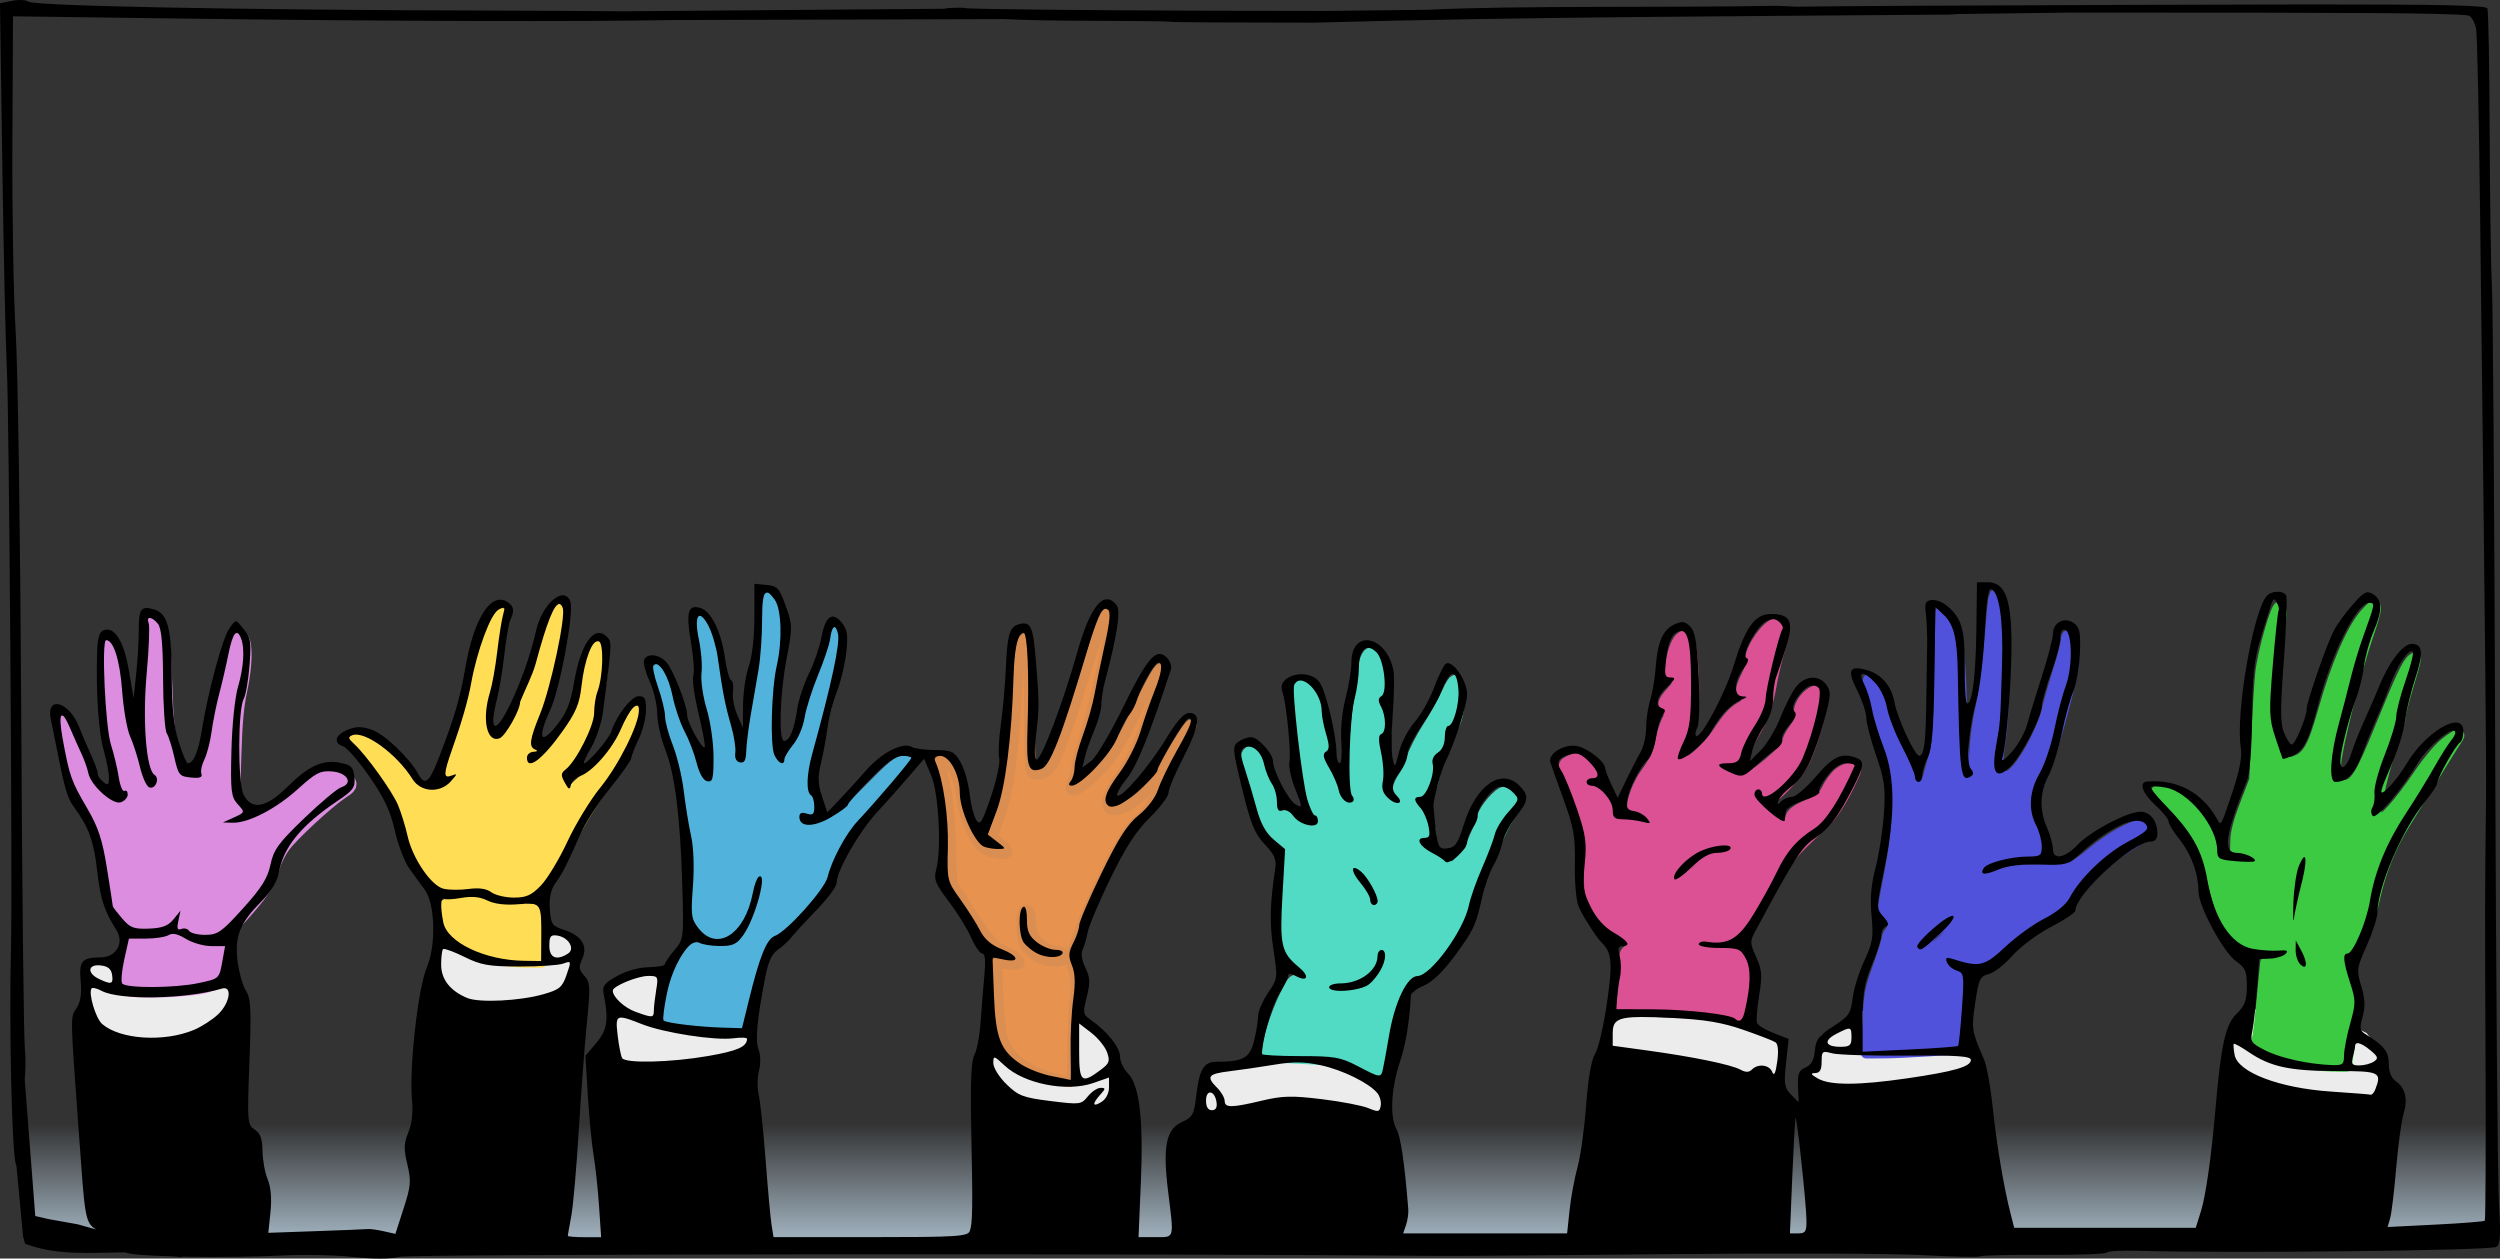 <?xml version="1.0" encoding="UTF-8" standalone="no"?>
<!-- Created with Inkscape (http://www.inkscape.org/) -->

<svg
   width="354.567mm"
   height="178.49mm"
   viewBox="0 0 354.567 178.49"
   version="1.1"
   id="svg5"
   xml:space="preserve"
   inkscape:version="1.2.2 (b0a8486, 2022-12-01)"
   sodipodi:docname="manycolourhands1926.svg"
   xmlns:inkscape="http://www.inkscape.org/namespaces/inkscape"
   xmlns:sodipodi="http://sodipodi.sourceforge.net/DTD/sodipodi-0.dtd"
   xmlns:xlink="http://www.w3.org/1999/xlink"
   xmlns="http://www.w3.org/2000/svg"
   xmlns:svg="http://www.w3.org/2000/svg"
   xmlns:rdf="http://www.w3.org/1999/02/22-rdf-syntax-ns#"
   xmlns:cc="http://creativecommons.org/ns#"
   xmlns:dc="http://purl.org/dc/elements/1.1/"><rect x="0" y="0" width="354.567" height="178.49" fill="#333333" stroke="none"/><sodipodi:namedview
     id="namedview7"
     pagecolor="#ffffff"
     bordercolor="#000000"
     borderopacity="0.25"
     inkscape:showpageshadow="2"
     inkscape:pageopacity="0.0"
     inkscape:pagecheckerboard="0"
     inkscape:deskcolor="#d1d1d1"
     inkscape:document-units="mm"
     showgrid="false"
     inkscape:zoom="0.47584683"
     inkscape:cx="648.31787"
     inkscape:cy="297.3646"
     inkscape:window-width="1652"
     inkscape:window-height="1099"
     inkscape:window-x="0"
     inkscape:window-y="25"
     inkscape:window-maximized="0"
     inkscape:current-layer="layer1" /><defs
     id="defs2"><linearGradient
       inkscape:collect="always"
       id="linearGradient8035"><stop
         style="stop-color:#cae2f3;stop-opacity:1;"
         offset="0"
         id="stop8031" /><stop
         style="stop-color:#cae2f3;stop-opacity:0;"
         offset="1"
         id="stop8033" /></linearGradient><linearGradient
       inkscape:collect="always"
       xlink:href="#linearGradient8035"
       id="linearGradient8037"
       x1="145.39"
       y1="172.181"
       x2="145.39"
       y2="164.347"
       gradientUnits="userSpaceOnUse" /></defs><g
     inkscape:label="Layer 1"
     inkscape:groupmode="layer"
     id="layer1"
     transform="translate(40.576,-40.042)"><g
       id="g8050"
       transform="matrix(2,0,0,2,-136.708,-129.287)"><path
         style="opacity:0.699;fill:url(#linearGradient8037);fill-opacity:1;stroke:none;stroke-width:1.27;stroke-linecap:round;stroke-linejoin:round;stroke-dasharray:none;stroke-opacity:1"
         d="M 224.665,172.337 129.253,173.121 67.995,172.964 50.291,172.181 49.351,163.251 49.194,123.143 48.568,94.002 v -8.93 l 44.338,0.47 31.021,0.157 60.475,-0.47 h 39.168 l 0.627,0.47 0.47,61.258 z"
         id="path7790" /><path
         style="opacity:1;fill:#ececec;fill-opacity:1;stroke:none;stroke-width:1.27;stroke-linecap:round;stroke-linejoin:round;stroke-dasharray:none;stroke-opacity:1"
         d="m 60.475,152.91 -5.483,-0.157 -0.627,0.157 -0.157,0.94 0.47,8.147 h 7.52 l 2.82,-5.17 -0.47,-2.82 -2.82,-1.253 z m 19.584,-3.29 -1.097,2.663 -0.627,9.87 5.797,-0.783 4.387,-6.58 0.47,-3.29 -0.627,-0.627 -6.11,-0.94 z m 17.39,3.603 -3.76,0.313 -1.41,0.313 -0.47,0.313 -0.313,0.47 v 1.567 l -0.313,6.267 5.953,1.567 4.23,-4.857 v -1.567 l -2.193,-2.663 z m 22.874,2.037 -1.88,2.82 -0.783,3.603 6.423,8.774 2.977,-7.99 v -3.447 l -0.94,-1.253 -1.88,-1.41 -2.037,-0.47 z m 26.164,6.11 0.157,6.737 -11.75,-1.41 -1.723,-2.507 0.313,-3.29 0.157,-0.47 2.35,-0.157 4.387,-1.097 4.073,-0.313 z m 18.017,-7.207 -2.193,2.35 -0.627,5.483 8.46,2.037 4.23,-2.82 0.157,-2.82 -1.253,-0.47 -3.29,-1.88 -5.17,-3.447 z m 17.077,1.253 -3.133,2.037 -1.253,0.627 v 1.253 l -0.313,0.783 -0.94,1.097 3.447,5.797 9.244,-4.543 -0.47,-2.977 -2.977,-3.133 z m 26.791,0.627 -1.88,1.097 -0.627,2.977 1.723,5.953 7.99,0.157 2.037,-3.29 -0.627,-3.603 -1.097,-1.41 -3.133,-1.567 z"
         id="path7680" /><path
         id="path564"
         style="opacity:1;fill:#dc8ddf;fill-opacity:1;stroke:#dc8ddf;stroke-width:4.8;stroke-linecap:round;stroke-linejoin:round;stroke-dasharray:none;stroke-opacity:1"
         d="m 222.729,486.443 c -0.559,0 -1.875,18.214 -1.861,25.758 0.011,6.175 0.885,12.285 2.107,14.746 0.47,0.946 0.854,2.22 0.854,2.832 0,1.474 -1.646,2.052 -2.736,0.961 -1.615,-1.615 -6.015,-17.082 -6.723,-23.633 -0.802,-7.425 -1.642,-11.481 -2.867,-13.855 l -0.916,-1.775 -0.51,2.369 c -0.731,3.393 0.535,21.241 1.879,26.469 0.611,2.377 1.42,5.854 1.797,7.727 0.451,2.237 0.977,3.404 1.533,3.404 1.132,0 1.078,2.052 -0.084,3.215 -1.147,1.147 -1.65,1.157 -3.732,0.08 -2.703,-1.398 -5.763,-5.274 -6.852,-8.682 -0.562,-1.76 -2.175,-5.596 -3.584,-8.527 -2.196,-4.567 -2.571,-5.064 -2.615,-3.471 -0.066,2.368 2.023,12.57 3.102,15.152 0.451,1.08 1.894,3.862 3.207,6.18 3.507,6.188 4.613,9.62 6.146,19.072 1.325,8.172 1.465,8.599 3.625,11.053 2.528,2.872 4.527,3.555 8.609,2.943 1.981,-0.297 3.273,-0.958 4.742,-2.428 1.111,-1.111 2.13,-2.02 2.264,-2.02 0.134,0 0.073,1.066 -0.135,2.369 -0.354,2.217 -0.287,2.367 1.059,2.367 0.791,0 1.691,0.245 2,0.543 0.309,0.298 1.229,0.653 2.043,0.791 v 0.002 c 3.864,0.654 5.913,-0.613 11.693,-7.225 4.738,-5.42 6.132,-7.703 7.254,-11.879 0.393,-1.464 1.642,-3.925 2.775,-5.471 2.288,-3.121 11.788,-11.922 15.574,-14.428 2.342,-1.55 2.397,-1.656 1.371,-2.652 -1.026,-0.997 -2.541,-1.338 -5.332,-1.197 -0.717,0.036 -3.382,1.812 -5.922,3.947 -7.552,6.348 -15.239,10.076 -19.846,9.625 l -1.943,-0.189 2.664,-1.402 c 1.466,-0.771 2.744,-1.47 2.842,-1.555 0.098,-0.085 -0.532,-1.184 -1.4,-2.443 l -1.578,-2.291 0.344,-11.547 c 0.247,-8.311 0.681,-13.106 1.549,-17.113 1.43,-6.606 1.592,-12.62 0.367,-13.637 -0.665,-0.552 -0.906,-0.475 -1.164,0.371 -0.762,2.494 -5.033,21.528 -5.635,25.113 -0.361,2.151 -1.183,5.437 -1.824,7.301 -0.641,1.864 -1.106,3.701 -1.033,4.082 0.087,0.454 -0.882,0.693 -2.807,0.693 -3.463,0 -3.564,-0.14 -5.967,-8.258 -1.388,-4.688 -1.619,-6.765 -2.01,-18.07 -0.414,-11.959 -0.934,-15.418 -2.324,-15.418 z m 4.949,84.395 c -0.103,0.008 -0.187,0.027 -0.254,0.057 -0.511,0.226 -3.195,0.569 -5.963,0.762 l -5.033,0.352 -1.062,5.318 c -1.02,5.113 -1.02,5.35 0,6.125 1.485,1.129 17.033,0.588 21.301,-0.74 3.223,-1.003 3.607,-1.554 4.619,-6.627 l 0.367,-1.844 -3.434,-0.389 c -1.889,-0.214 -4.882,-1.059 -6.65,-1.879 -1.609,-0.745 -3.17,-1.192 -3.891,-1.135 z"
         transform="scale(0.265)" /><path
         id="path3124"
         style="opacity:1;fill:#ffdd55;fill-opacity:1;stroke:#ffdd55;stroke-width:2.842;stroke-linecap:round;stroke-linejoin:round;stroke-dasharray:none;stroke-opacity:1"
         d="m 331.695,482.299 c -1.008,0 -2.117,2.549 -4.777,10.994 -2.752,8.734 -6.524,18.288 -8.68,21.979 -2.313,3.961 -5.108,4.086 -6.166,0.275 -0.784,-2.821 -0.75,-3.777 0.283,-8.379 1.103,-4.91 3.918,-23.218 3.617,-23.52 -0.495,-0.495 -2.75,3.073 -3.947,6.248 -0.696,1.846 -2.554,8.42 -4.129,14.607 -1.575,6.188 -3.681,13.632 -4.68,16.543 -2.268,6.608 -2.281,6.985 -0.199,6.463 1.592,-0.399 1.603,-0.382 0.693,1.025 -2.488,3.852 -8.315,4.386 -11.158,1.021 -4.693,-5.553 -8.365,-9.097 -10.99,-10.607 -2.612,-1.502 -5.625,-2.261 -5.625,-1.416 0,0.164 1.691,2.317 3.76,4.785 5.451,6.505 8.962,12.687 10.734,18.898 1.986,6.961 4.04,11.092 7.096,14.281 l 2.484,2.594 h 6.062 c 3.51,0 6.607,0.293 7.355,0.695 0.711,0.382 2.091,0.899 3.068,1.148 2.319,0.593 6.166,0.102 7.855,-1.004 2.112,-1.382 5.086,-5.841 9.402,-14.09 2.194,-4.193 6.093,-10.588 8.664,-14.211 5.231,-7.372 9.262,-15.154 9.756,-18.832 0.467,-3.481 -0.58,-2.552 -3.365,2.988 -2.891,5.749 -6.452,10.283 -9.678,12.32 -1.376,0.869 -3.093,2.262 -3.816,3.096 -1.296,1.493 -1.328,1.497 -2.201,0.342 -1.358,-1.797 -1.115,-2.987 1.238,-6.053 3.152,-4.105 5.536,-9.58 6.174,-14.182 0.307,-2.217 0.834,-4.83 1.17,-5.807 0.869,-2.526 1.328,-10.504 0.66,-11.475 -0.309,-0.449 -0.837,-0.646 -1.174,-0.438 -0.939,0.581 -2.411,5.511 -3.318,11.113 -0.963,5.951 -2.046,8.255 -6.82,14.502 -3.849,5.036 -6.126,7.015 -7.473,6.498 -1.072,-0.411 -1.127,-2.666 -0.074,-3.07 0.487,-0.187 0.689,-0.944 0.533,-2.008 -0.149,-1.018 0.705,-4.533 2.119,-8.711 4.055,-11.981 7.279,-28.617 5.545,-28.617 z m -25.061,78.508 c -0.647,0.004 -1.351,0.035 -2.127,0.092 -4.16,0.303 -4.293,0.36 -4.279,1.861 0.062,6.772 4.217,10.846 13.605,13.338 1.791,0.475 5.322,0.883 7.846,0.904 l 4.59,0.039 -0.01,-6.365 c -0.005,-3.501 -0.251,-6.748 -0.547,-7.215 -0.399,-0.63 -1.959,-0.865 -6.059,-0.91 -3.424,-0.038 -6.538,-0.424 -8.189,-1.014 -1.446,-0.516 -2.888,-0.744 -4.83,-0.73 z"
         transform="scale(0.265)" /><path
         style="opacity:1;fill:#51b3db;fill-opacity:1;stroke:#51b3db;stroke-width:2.842;stroke-linecap:round;stroke-linejoin:round;stroke-dasharray:none;stroke-opacity:1"
         d="m 370.384,594.81 c -6.43,-0.566 -10.29,-1.175 -10.558,-1.668 -0.415,-0.761 1.24,-8.674 2.519,-12.042 0.698,-1.838 2.072,-4.451 3.053,-5.806 1.773,-2.448 1.801,-2.46 4.57,-2.017 4.743,0.76 8.439,0.391 9.91,-0.992 2.853,-2.68 7.469,-16.081 6.034,-17.517 -0.832,-0.832 -2.04,1.065 -2.771,4.352 -2.308,10.378 -8.595,15.006 -13.426,9.883 -2.272,-2.409 -2.189,-1.868 -2.036,-13.281 0.064,-4.722 -0.174,-10.052 -0.527,-11.843 -0.353,-1.791 -1.154,-6.588 -1.78,-10.659 -0.625,-4.071 -2.085,-10.421 -3.243,-14.112 -1.158,-3.69 -2.106,-7.307 -2.106,-8.038 0,-0.73 -0.666,-3.553 -1.48,-6.274 -1.704,-5.693 -1.799,-6.599 -0.647,-6.157 1.045,0.401 2.899,4.706 4.142,9.619 0.523,2.067 1.843,5.798 2.933,8.29 1.09,2.492 2.572,6.317 3.293,8.5 1.295,3.92 2.649,5.275 4.27,4.273 0.967,-0.597 0.249,-14.451 -0.964,-18.605 -0.523,-1.791 -1.194,-6.454 -1.492,-10.362 -0.298,-3.908 -0.725,-8.971 -0.95,-11.251 -0.364,-3.699 -0.31,-4.063 0.507,-3.386 1.729,1.433 3.391,6.52 4.608,14.106 0.67,4.178 1.875,10.185 2.677,13.349 0.802,3.164 1.458,6.828 1.458,8.141 0,1.738 0.305,2.552 1.122,2.989 1.637,0.876 2.206,-0.187 2.679,-4.999 0.224,-2.279 1.078,-8.008 1.898,-12.731 0.82,-4.723 1.692,-12.649 1.939,-17.614 0.247,-4.965 0.622,-9.2 0.832,-9.411 0.658,-0.658 2.096,0.97 2.857,3.238 0.983,2.926 0.842,10.489 -0.314,16.906 -1.126,6.249 -1.297,21.096 -0.267,23.055 1.063,2.02 2.871,2.926 2.873,1.441 7.7e-4,-0.407 1.036,-2.262 2.299,-4.123 1.498,-2.206 2.66,-4.884 3.339,-7.698 0.572,-2.373 2.215,-7.493 3.651,-11.378 1.436,-3.885 2.904,-8.415 3.263,-10.066 0.629,-2.893 0.673,-2.943 1.209,-1.362 0.695,2.052 -0.999,10.91 -4.726,24.709 -3.121,11.554 -3.745,16.845 -2.255,19.12 0.554,0.845 0.92,2.152 0.813,2.903 -0.153,1.081 -0.565,1.367 -1.97,1.367 -1.375,0 -1.818,0.292 -1.96,1.292 -0.244,1.713 1.741,2.762 4.216,2.228 3.811,-0.822 6.504,-2.825 13.911,-10.345 6.615,-6.716 7.808,-7.682 9.488,-7.682 2.568,0 2.467,0.158 -7.003,10.955 -6.283,7.164 -8.296,9.918 -10.408,14.239 -1.44,2.946 -2.618,5.696 -2.618,6.111 0,2.144 -10.365,14.074 -13.761,15.84 -0.892,0.464 -2.166,1.908 -2.829,3.209 -1.037,2.034 -3.674,10.688 -5.902,19.371 -0.733,2.858 -0.438,2.803 -10.37,1.93 z"
         id="path3267"
         transform="scale(0.265)" /><path
         style="opacity:1;fill:#e7924e;fill-opacity:1;stroke:#db8e51;stroke-width:2.842;stroke-linecap:round;stroke-linejoin:round;stroke-dasharray:none;stroke-opacity:1"
         d="m 463.504,608.094 c -7.296,-1.768 -12.305,-5.614 -13.823,-10.614 -0.526,-1.734 -1.049,-6.601 -1.256,-11.688 l -0.353,-8.717 3.05,0.361 c 1.851,0.219 3.05,0.132 3.05,-0.222 0,-0.881 -1.825,-2.323 -4.16,-3.286 -2.521,-1.04 -4.107,-2.912 -9.634,-11.367 l -4.239,-6.485 -0.42,-11.279 c -0.389,-10.452 -1.1,-15.52 -2.809,-20.014 -0.509,-1.338 -0.457,-1.627 0.294,-1.627 2.854,0 4.599,3.194 5.594,10.241 0.632,4.472 3.178,10.723 5.186,12.731 1.279,1.279 5.557,2.268 6.715,1.552 0.49,-0.303 -0.002,-1.046 -1.553,-2.348 l -2.269,-1.905 1.541,-4.157 c 2.701,-7.288 4.129,-17.144 5.123,-35.358 0.302,-5.537 0.871,-10.965 1.265,-12.064 1.509,-4.21 1.971,-0.33 2.001,16.801 0.016,9.119 0.244,16.913 0.508,17.32 0.732,1.132 3.228,0.882 4.568,-0.458 1.92,-1.92 3.898,-6.997 8.99,-23.08 4.825,-15.239 6.214,-18.948 7.094,-18.948 0.265,0 0.482,1.02 0.482,2.267 0,3.487 -4.381,23.46 -6.759,30.817 -1.168,3.612 -2.123,7.248 -2.123,8.078 0,0.831 -0.403,2.475 -0.896,3.655 -0.493,1.179 -0.772,2.269 -0.62,2.421 0.874,0.874 3.64,-0.99 7.496,-5.049 3.881,-4.086 4.971,-5.796 9.531,-14.963 5.436,-10.927 6.644,-12.966 7.294,-12.315 0.456,0.456 -0.316,3.102 -3.845,13.182 -2.875,8.212 -4.4,11.379 -8.033,16.686 -1.863,2.721 -2.637,4.45 -2.637,5.887 0,1.902 0.126,2.035 1.924,2.031 3.692,-0.007 10.187,-5.629 13.229,-11.45 2.957,-5.658 6.824,-11.769 7.205,-11.388 0.169,0.169 -2.16,5.214 -5.176,11.21 -4.7,9.344 -5.983,11.393 -8.982,14.335 -2.911,2.855 -4.277,4.981 -8.13,12.651 -2.547,5.071 -5.18,10.685 -5.851,12.476 -4.71,12.576 -4.446,11.406 -3.394,15.024 0.805,2.769 0.856,4.17 0.328,8.911 -0.345,3.094 -0.627,9.1 -0.627,13.347 0,5.808 -0.183,7.709 -0.74,7.672 -0.407,-0.027 -2.27,-0.42 -4.139,-0.873 z m 3.028,-31.999 c 0.756,-0.64 -0.736,-2.015 -2.188,-2.015 -2.079,0 -5.447,-2.172 -6.454,-4.163 -0.407,-0.804 -0.744,-2.579 -0.749,-3.944 -0.009,-2.597 -0.959,-3.874 -1.842,-2.479 -0.824,1.301 -0.616,6.936 0.323,8.751 1.51,2.92 5.946,5.011 9.208,4.341 0.814,-0.167 1.58,-0.388 1.702,-0.491 z"
         id="path4097"
         transform="scale(0.265)" /><path
         style="opacity:1;fill:#51dbc4;fill-opacity:1;stroke:#51dbc4;stroke-width:2.842;stroke-linecap:round;stroke-linejoin:round;stroke-dasharray:none;stroke-opacity:1"
         d="m 545.953,605.565 c -4.402,-2.153 -4.534,-2.177 -14.952,-2.722 l -10.51,-0.55 v -1.536 c 0,-2.643 2.225,-9.714 4.607,-14.639 1.965,-4.064 2.446,-4.664 3.429,-4.28 3.637,1.425 4.178,-0.088 1.092,-3.054 -4.28,-4.114 -4.686,-6.309 -3.805,-20.583 l 0.661,-10.716 -2.442,-2.207 c -3.185,-2.877 -4.079,-4.751 -7.097,-14.867 -2.056,-6.891 -2.381,-8.597 -1.776,-9.326 0.407,-0.491 0.987,-0.892 1.288,-0.892 1.035,0 3.379,3.055 3.784,4.932 0.223,1.033 0.957,2.944 1.632,4.246 0.675,1.303 1.375,3.549 1.556,4.992 0.289,2.302 0.547,2.682 2.105,3.097 0.977,0.26 2.043,0.824 2.369,1.252 1.917,2.52 6.484,3.745 7.182,1.926 0.184,-0.479 -0.21,-1.563 -0.875,-2.408 -1.945,-2.473 -4.182,-15.148 -5.181,-29.359 -0.341,-4.845 -0.264,-5.714 0.533,-6.02 1.068,-0.41 3.649,1.429 4.662,3.321 0.378,0.706 1.283,4.216 2.012,7.8 1.131,5.56 1.205,6.651 0.509,7.434 -0.702,0.789 -0.521,1.574 1.295,5.625 3.192,7.118 3.403,7.502 4.502,8.189 1.785,1.115 2.401,-0.232 1.586,-3.467 -0.896,-3.557 -0.361,-17.588 0.925,-24.291 0.5,-2.605 0.911,-5.67 0.913,-6.81 0.006,-3.421 1.098,-6.514 2.301,-6.514 3.155,0 5.6,9.001 3.327,12.246 -0.781,1.115 -0.781,1.5 0,3.37 1.008,2.412 1.167,6.047 0.289,6.59 -0.376,0.233 -0.464,3.216 -0.239,8.177 0.347,7.666 0.386,7.841 2.082,9.439 2.745,2.585 4.714,1.821 2.579,-1.001 -1.233,-1.63 -1.085,-2.992 0.605,-5.545 0.811,-1.225 1.867,-3.551 2.348,-5.169 0.48,-1.617 2.376,-5.308 4.212,-8.202 1.836,-2.893 4.109,-6.98 5.052,-9.08 2.108,-4.699 3.13,-4.646 3.381,0.177 0.203,3.885 -0.8,8.329 -2.035,9.02 -0.44,0.246 -1.038,1.721 -1.329,3.276 -0.291,1.555 -1.061,3.412 -1.712,4.125 -0.734,0.805 -1.284,2.422 -1.45,4.263 -0.332,3.698 -1.551,6.331 -3.283,7.093 -1.4,0.615 -1.784,2.322 -0.676,3.006 0.941,0.582 2.871,5.047 2.886,6.679 0.008,0.896 -0.406,1.497 -1.171,1.697 -1.223,0.32 -1.489,1.162 -0.731,2.313 0.446,0.679 6.93,4.964 7.511,4.964 0.738,0 5.063,-4.347 5.063,-5.089 0,-0.443 0.652,-2.211 1.449,-3.928 0.797,-1.717 1.587,-3.795 1.755,-4.618 0.413,-2.022 4.322,-6.498 5.676,-6.498 1.723,0 2.946,0.638 3.612,1.883 0.508,0.948 0.222,1.633 -1.615,3.875 -2.337,2.852 -7.744,15.431 -10.525,24.486 -2.618,8.524 -8.907,17.452 -13.76,19.532 -3.919,1.68 -6.22,6.974 -8.545,19.653 -0.76,4.144 -1.548,6.939 -1.948,6.91 -0.37,-0.026 -2.671,-1.025 -5.114,-2.219 z m 1.513,-20.913 c 2.81,-1.377 5.186,-4.888 5.245,-7.751 0.065,-3.187 -1.402,-3.492 -2.179,-0.453 -0.99,3.87 -3.99,6.094 -9.167,6.796 -5.567,0.754 -4.582,2.927 1.122,2.475 1.839,-0.146 4.08,-0.626 4.979,-1.067 z m 3.605,-22.719 c 0.745,-1.942 -4.368,-9.762 -6.382,-9.762 -1.096,0 -0.422,2.203 1.501,4.909 1.108,1.558 2.178,3.489 2.38,4.291 0.405,1.614 1.963,1.964 2.501,0.562 z"
         id="path5065"
         transform="scale(0.265)" /><path
         style="opacity:1;fill:#3bca42;fill-opacity:1;stroke:#3bca42;stroke-width:2.842;stroke-linecap:round;stroke-linejoin:round;stroke-dasharray:none;stroke-opacity:1"
         d="m 797.317,603.893 c -7.214,-1.533 -13.042,-4.78 -11.9,-6.628 0.162,-0.261 0.582,-3.52 0.934,-7.241 0.352,-3.721 0.784,-8.165 0.961,-9.875 l 0.32,-3.109 h 2.365 c 2.402,0 4.656,-0.829 4.656,-1.712 0,-0.267 -2.18,-0.668 -4.845,-0.89 -5.761,-0.48 -8.512,-1.817 -11.07,-5.379 -2.359,-3.285 -3.325,-5.824 -5.39,-14.178 -2.05,-8.291 -3.663,-11.203 -10.161,-18.347 -2.56,-2.814 -4.654,-5.256 -4.654,-5.425 0,-0.569 4.419,0.486 6.58,1.572 2.502,1.257 7.242,6.339 8.847,9.486 0.616,1.208 1.293,3.354 1.503,4.768 0.519,3.49 1.436,4.051 6.621,4.051 5.267,0 5.543,-0.969 0.681,-2.392 l -3.212,-0.94 0.068,-3.219 c 0.047,-2.237 0.831,-5.206 2.568,-9.732 l 2.5,-6.514 0.554,-11.843 c 0.305,-6.514 0.772,-13.975 1.038,-16.58 0.575,-5.623 4.141,-18.194 5.067,-17.864 0.352,0.126 0.579,0.999 0.505,1.94 -0.074,0.941 -0.54,6.143 -1.036,11.558 -1.286,14.046 -1.198,17.061 0.676,23.203 1.509,4.946 1.668,5.2 3.03,4.858 4.226,-1.061 5.645,-3.366 8.661,-14.07 3.36,-11.924 7.525,-21.556 11.066,-25.589 3.542,-4.034 3.733,-2.648 0.795,5.772 -2.96,8.485 -8.426,30.27 -8.573,34.171 -0.219,5.797 -0.18,5.921 1.846,5.921 3.156,0 4.659,-2.322 9.969,-15.396 5.465,-13.455 7.206,-17.168 8.592,-18.318 1.336,-1.109 1.227,-0.397 -1.138,7.404 -1.14,3.761 -2.072,7.449 -2.072,8.196 0,0.747 -1.211,4.877 -2.69,9.176 -2.425,7.047 -4.48,17.36 -3.629,18.211 1.09,1.09 5.806,-4.057 11.694,-12.766 2.137,-3.161 5.009,-6.55 6.649,-7.846 3.229,-2.552 4.59,-2.96 3.165,-0.949 -0.519,0.733 -3.307,5.196 -6.195,9.918 -2.888,4.722 -6.408,10.451 -7.822,12.731 -3.673,5.921 -6.386,12.671 -7.979,19.849 -1.716,7.734 -3.644,12.662 -5.816,14.865 l -1.669,1.693 1.309,4.89 c 1.921,7.175 1.935,7.451 0.629,12.6 -0.659,2.599 -1.381,6.124 -1.604,7.834 l -0.405,3.109 -3.921,-0.048 c -2.156,-0.027 -5.786,-0.445 -8.066,-0.929 z m 2.665,-25.653 c 0,-1.413 -2.413,-6.529 -3.079,-6.529 -0.774,0 -0.54,3.433 0.384,5.644 0.928,2.22 2.695,2.8 2.695,0.885 z m -1.458,-20.011 c 1.27,-5.958 1.509,-8.022 0.988,-8.543 -1.44,-1.44 -3.604,7.371 -3.656,14.889 -0.029,4.237 0.867,2.105 2.668,-6.346 z"
         id="path6244"
         transform="scale(0.265)" /><path
         style="opacity:1;fill:#5152db;fill-opacity:1;stroke:#5152db;stroke-width:2.842;stroke-linecap:round;stroke-linejoin:round;stroke-dasharray:none;stroke-opacity:1"
         d="m 681.173,593.058 c 0.364,-7.618 0.578,-8.773 2.756,-14.853 1.299,-3.626 2.361,-7.015 2.361,-7.533 0,-0.517 0.438,-1.425 0.974,-2.016 0.91,-1.005 0.871,-1.224 -0.587,-3.328 l -1.561,-2.252 1.849,-9.746 c 1.471,-7.754 1.864,-11.44 1.919,-18.036 0.076,-9.067 0.528,-7.008 -6.422,-29.311 -0.761,-2.443 -1.274,-4.555 -1.141,-4.694 0.134,-0.139 1.008,0.48 1.943,1.376 1.809,1.733 2.91,3.989 4.511,9.24 0.546,1.791 2.268,6.055 3.826,9.474 1.558,3.42 2.991,6.684 3.183,7.254 0.626,1.853 1.946,1.108 2.622,-1.48 0.362,-1.384 1.092,-3.982 1.624,-5.773 0.755,-2.546 1.041,-7.066 1.307,-20.702 l 0.34,-17.445 1.956,2.263 c 2.721,3.148 3.13,5.787 3.77,24.337 0.304,8.793 0.73,16.587 0.947,17.32 0.273,0.923 0.851,1.332 1.88,1.332 1.386,0 1.451,-0.129 0.975,-1.924 -0.856,-3.229 -0.373,-10.45 1.18,-17.616 0.815,-3.762 1.902,-11.968 2.43,-18.336 0.525,-6.339 1.058,-11.629 1.183,-11.754 0.614,-0.614 1.447,0.779 2.147,3.59 1.095,4.392 0.853,25.97 -0.388,34.578 -1.213,8.413 -1.066,9.924 0.99,10.162 1.195,0.139 2.017,-0.36 3.553,-2.155 3.031,-3.542 6.885,-11.23 7.936,-15.828 0.516,-2.258 1.856,-6.966 2.978,-10.461 1.122,-3.495 2.039,-7.048 2.039,-7.895 0,-0.963 0.275,-1.449 0.734,-1.296 1.101,0.367 1.728,5.323 1.121,8.867 -1.131,6.606 -6.076,24.226 -7.884,28.091 -2.541,5.432 -2.89,10.156 -1.103,14.934 0.713,1.907 1.211,4.369 1.106,5.47 l -0.191,2.002 -4.589,0.455 c -6.078,0.602 -10.153,2.112 -10.404,3.855 -0.229,1.596 -0.164,1.597 4.535,0.124 2.779,-0.871 5.422,-1.177 10.176,-1.177 3.532,0 7.095,-0.256 7.918,-0.569 0.823,-0.313 3.412,-2.177 5.753,-4.143 4.434,-3.723 10.48,-7.137 12.611,-7.122 0.681,0.005 1.637,0.278 2.126,0.606 1.084,0.729 0.092,1.618 -6.514,5.844 -4.544,2.906 -9.929,8.201 -13.619,13.39 -1.455,2.045 -3.552,3.825 -7.034,5.969 -2.729,1.68 -6.962,4.724 -9.406,6.764 -6.562,5.476 -7.067,5.662 -12.079,4.444 -2.279,-0.554 -4.288,-0.862 -4.465,-0.686 -0.642,0.642 0.438,2.215 2.2,3.207 0.992,0.558 1.963,1.636 2.159,2.395 0.327,1.269 -0.784,17.272 -1.231,17.718 -0.318,0.318 -15.641,1.286 -20.715,1.309 l -4.68,0.021 z m 19.097,-21.079 c 3.381,-2.889 5.915,-6.032 5.332,-6.615 -1.421,-1.421 -11.19,7.007 -10.123,8.733 0.64,1.036 1.593,0.614 4.791,-2.118 z"
         id="path5759"
         transform="scale(0.265)" /><path
         style="opacity:1;fill:#db5194;fill-opacity:1;stroke:#db5194;stroke-width:2.842;stroke-linecap:round;stroke-linejoin:round;stroke-dasharray:none;stroke-opacity:1"
         d="m 646.022,592.47 c -1.591,-0.933 -10.13,-1.854 -20.64,-2.226 l -10.28,-0.364 0.51,-3.607 c 0.28,-1.984 0.487,-5.519 0.459,-7.856 -0.044,-3.649 0.103,-4.29 1.036,-4.534 1.649,-0.431 1.317,-1.351 -1.134,-3.143 -4.011,-2.933 -6.152,-5.203 -7.742,-8.207 -1.486,-2.808 -1.568,-3.418 -1.606,-11.843 -0.038,-8.531 -0.116,-9.093 -1.995,-14.211 -1.076,-2.931 -2.594,-6.687 -3.375,-8.347 -1.832,-3.896 -1.796,-4.283 0.494,-5.245 2.269,-0.954 4.282,-0.187 6.325,2.41 1.592,2.024 1.557,2.504 -0.232,3.184 -1.679,0.638 -1.457,2.373 0.303,2.373 1.459,0 4.638,3.277 5.071,5.227 0.193,0.87 0.459,1.992 0.592,2.492 0.172,0.651 1.627,1.096 5.126,1.569 2.687,0.363 4.998,0.552 5.135,0.421 0.55,-0.527 -2.58,-3.157 -4.172,-3.507 -1.257,-0.276 -1.702,-0.721 -1.702,-1.702 0,-2.157 1.696,-6.398 3.575,-8.941 2.327,-3.149 3.458,-5.672 4.129,-9.21 0.305,-1.61 0.981,-3.752 1.502,-4.759 0.861,-1.665 0.863,-1.924 0.015,-2.86 -1.358,-1.501 -1.169,-2.305 1.141,-4.863 2.412,-2.67 2.532,-3.217 0.803,-3.669 -1.176,-0.308 -1.24,-0.584 -0.866,-3.77 0.509,-4.331 2.041,-7.583 3.573,-7.583 1.563,0 2.05,2.092 2.484,10.659 0.41,8.094 -0.348,14.802 -2.111,18.687 -1.396,3.077 -1.54,4.702 -0.416,4.702 1.596,0 6.34,-4.267 8.748,-7.867 3.309,-4.948 4.544,-6.248 7.257,-7.639 2.299,-1.179 2.3,-1.181 0.893,-1.882 -1.999,-0.996 -2.046,-2.368 -0.207,-6.003 0.885,-1.749 1.445,-3.608 1.244,-4.131 -0.856,-2.23 4.234,-9.783 6.592,-9.783 2.425,0 2.655,1.338 1.135,6.61 -0.783,2.715 -1.757,6.802 -2.164,9.082 -1.106,6.198 -2.181,9.36 -4.471,13.154 -1.137,1.884 -2.369,4.359 -2.737,5.498 -0.956,2.961 -1.591,3.553 -3.809,3.553 -1.081,0 -2.123,0.256 -2.317,0.569 -0.465,0.753 3.96,2.983 5.919,2.983 2.101,0 11.528,-7.905 11.552,-9.686 0.009,-0.698 0.811,-2.319 1.782,-3.602 1.373,-1.815 1.692,-2.736 1.436,-4.145 -0.614,-3.374 4.926,-8.229 6.049,-5.302 0.526,1.372 -1.404,9.833 -3.47,15.207 -1.321,3.435 -2.612,5.518 -5.066,8.168 -4.007,4.328 -5.437,5.221 -6.194,3.868 -0.695,-1.241 -2.023,-1.224 -2.505,0.033 -0.269,0.701 0.652,1.991 3.172,4.441 1.953,1.899 3.927,3.453 4.387,3.453 0.46,0 0.986,-0.748 1.169,-1.663 0.336,-1.681 1.74,-2.664 6.392,-4.479 1.594,-0.622 2.47,-1.522 3.451,-3.549 0.723,-1.494 2.114,-3.389 3.091,-4.211 1.814,-1.527 4.646,-2.03 4.646,-0.826 0,0.368 -1.266,3.099 -2.813,6.069 -1.913,3.673 -3.818,6.348 -5.957,8.361 -8.878,8.36 -9.3,8.874 -12.758,15.516 -4.486,8.616 -7.967,13.766 -10.424,15.424 -1.54,1.039 -2.814,1.332 -5.786,1.332 -2.785,0 -3.745,0.199 -3.565,0.74 0.153,0.463 2.111,0.908 5.231,1.187 2.742,0.246 5.33,0.575 5.752,0.732 0.422,0.157 1.187,1.288 1.701,2.513 1.504,3.591 0.149,15.582 -1.755,15.534 -0.392,-0.01 -1.113,-0.253 -1.604,-0.54 z M 634.874,552.992 c 3.413,-2.953 6.14,-4.374 8.395,-4.374 0.785,0 1.756,-0.397 2.158,-0.881 1.821,-2.194 -4.14,-1.815 -8.83,0.562 -4.341,2.2 -8.366,7.425 -5.719,7.425 0.462,0 2.261,-1.229 3.997,-2.732 z"
         id="path5343"
         transform="scale(0.265)" /><path
         id="path248"
         style="fill:#000000;stroke-width:0.265"
         d="m 49.624,84.668 c -0.21,-0.01 -0.458,0.007 -0.696,0.054 l -0.863,0.173 0.167,11.536 c 0.092,6.345 0.237,12.845 0.322,14.446 0.158,2.983 0.403,36.83 0.295,40.878 -0.149,5.619 0.055,14.736 0.348,15.484 0.015,0.037 0.021,0.051 0.035,0.085 l 0.472,5.032 0.146,0.512 c 2.305,0.857 4.667,0.623 7.081,0.602 0.423,0.16 1.464,0.234 3.32,0.282 l 0.783,0.067 -0.146,-0.05 c 0.224,0.005 0.355,0.012 0.603,0.016 2.037,0.035 4.954,-0.003 6.482,-0.086 1.528,-0.083 3.823,-0.039 5.1,0.097 1.474,0.157 2.691,0.153 3.331,-0.009 0.784,-0.199 54.305,-0.245 73.59,-0.063 1.237,0.012 8.619,-0.045 16.404,-0.125 7.785,-0.08 15.882,-0.049 17.992,0.07 2.11,0.119 3.95,0.156 4.088,0.084 0.138,-0.072 2.19,-0.119 4.561,-0.104 2.371,0.015 4.363,-0.058 4.428,-0.163 0.065,-0.104 1.048,-0.161 2.186,-0.126 6.216,0.193 25.018,-0.01 25.441,-0.275 0.277,-0.173 0.317,-0.808 0.185,-2.904 -0.093,-1.475 -0.216,-16.255 -0.272,-32.844 -0.056,-16.589 -0.16,-31.175 -0.23,-32.411 -0.071,-1.237 -0.142,-6.091 -0.159,-10.786 -0.017,-4.695 -0.089,-8.691 -0.161,-8.879 -0.08,-0.208 -2.786,-0.287 -12.703,-0.282 -3.305,0.002 -7.412,0.013 -12.489,0.031 -13.301,0.048 -19.971,0.076 -23.811,0.13 l -1.375,-0.067 c -7.677,0.149 -18.463,-0.032 -24.749,0.284 l -7.135,0.082 c -2.222,0.001 -4.887,-0.003 -8.382,-0.014 -9.337,-0.03 -17.136,-0.115 -17.33,-0.19 -0.122,-0.047 -1.364,-0.02 -1.428,0.051 l -22.817,0.179 c -2.621,-0.022 -5.667,-0.042 -9.182,-0.05 -17.884,-0.04 -32.573,-0.323 -32.969,-0.634 -0.081,-0.063 -0.251,-0.101 -0.46,-0.112 z m 145.348,0.888 c 0.514,-0.005 12.85,0.003 13.891,0.009 0.437,0.003 3.732,0.015 7.324,0.026 3.592,0.012 6.714,0.092 6.938,0.178 0.224,0.086 0.466,0.532 0.538,0.991 0.072,0.459 0.197,6.431 0.278,13.27 0.374,31.462 0.448,38.817 0.416,41.407 -0.078,6.363 -0.081,8.033 -0.033,18.614 0.028,6.09 0.003,11.121 -0.055,11.179 -0.058,0.058 -1.632,0.182 -3.497,0.275 l -3.392,0.171 0.181,-0.634 c 0.1,-0.349 0.291,-1.943 0.426,-3.544 0.135,-1.601 0.369,-3.325 0.52,-3.831 0.321,-1.072 0.136,-1.85 -0.554,-2.336 -0.313,-0.22 -0.491,-0.669 -0.491,-1.238 0,-0.863 -0.333,-1.28 -1.693,-2.121 -0.353,-0.218 -0.381,-0.431 -0.161,-1.213 0.197,-0.701 0.172,-1.265 -0.096,-2.156 -0.346,-1.151 -0.328,-1.287 0.389,-2.888 0.414,-0.924 0.756,-1.986 0.76,-2.36 0.02,-1.819 1.755,-5.866 3.351,-7.815 0.489,-0.597 0.889,-1.207 0.889,-1.356 0,-0.359 1.299,-2.672 1.609,-2.863 0.134,-0.083 0.243,-0.441 0.243,-0.796 0,-1.546 -2.68,-0.003 -4.047,2.33 -0.645,1.101 -1.774,2.331 -1.774,1.934 0,-0.11 0.163,-0.574 0.361,-1.033 0.861,-1.989 1.198,-3.025 1.347,-4.141 0.087,-0.655 0.405,-1.939 0.705,-2.854 0.594,-1.808 0.528,-2.438 -0.257,-2.438 -0.607,0 -1.6,1.277 -2.264,2.91 -0.266,0.655 -0.757,1.786 -1.091,2.514 -0.334,0.728 -0.746,1.769 -0.915,2.315 -0.318,1.022 -0.804,1.349 -0.788,0.529 0.014,-0.677 0.658,-3.21 1.127,-4.432 0.223,-0.582 0.471,-1.602 0.549,-2.265 0.079,-0.664 0.392,-1.788 0.696,-2.497 0.631,-1.472 0.607,-2.201 -0.087,-2.619 -0.408,-0.246 -0.631,-0.125 -1.413,0.767 -0.511,0.582 -1.111,1.406 -1.333,1.832 -0.524,1.004 -1.93,5.062 -1.93,5.57 0,0.571 -0.816,2.52 -1.055,2.52 -0.112,0 -0.357,-0.37 -0.544,-0.821 -0.275,-0.664 -0.279,-1.653 -0.018,-5.162 0.177,-2.387 0.249,-4.459 0.16,-4.603 -0.227,-0.368 -1.071,-0.327 -1.395,0.068 -0.971,1.185 -2.195,8.394 -1.819,10.714 0.104,0.642 -0.072,1.606 -0.564,3.081 -0.85,2.549 -0.83,2.512 -1.112,2.012 -1.068,-1.899 -2.824,-2.844 -4.964,-2.67 -0.613,0.05 -0.337,0.831 0.595,1.687 0.509,0.467 0.926,0.983 0.926,1.146 0,0.163 0.356,0.744 0.79,1.29 0.828,1.042 1.323,2.406 1.325,3.656 0.002,1.051 1.759,4.315 2.673,4.966 0.663,0.472 0.767,0.716 0.761,1.785 -0.006,1.005 -0.149,1.378 -0.757,1.974 -0.76,0.745 -1.08,2.203 -1.465,6.674 -0.292,3.384 -0.688,6.188 -1.029,7.276 l -0.373,1.191 h -6.436 -6.436 l -0.24,-0.926 c -0.486,-1.873 -1.009,-4.964 -1.276,-7.54 -0.151,-1.455 -0.428,-3.002 -0.615,-3.44 -0.897,-2.089 -0.911,-2.183 -0.634,-4.055 0.248,-1.673 0.343,-1.874 0.956,-2.028 0.374,-0.094 1.133,-0.685 1.686,-1.313 0.553,-0.628 1.781,-1.543 2.73,-2.033 0.948,-0.49 1.725,-1.01 1.726,-1.156 0.009,-1.152 4.095,-4.895 5.343,-4.895 0.306,0 0.477,-0.196 0.477,-0.547 0,-0.916 -0.503,-1.57 -1.208,-1.57 -0.925,0 -3.536,1.378 -4.464,2.356 -0.902,0.95 -1.736,1.085 -1.736,0.281 0,-0.296 -0.191,-0.98 -0.425,-1.521 -0.551,-1.276 -0.51,-2.447 0.131,-3.703 0.284,-0.556 0.701,-1.904 0.926,-2.995 0.225,-1.091 0.589,-2.414 0.808,-2.938 0.219,-0.525 0.432,-1.749 0.472,-2.72 0.061,-1.478 -0.009,-1.826 -0.427,-2.132 -0.652,-0.477 -1.485,-0.057 -1.484,0.748 2e-4,0.322 -0.346,1.658 -0.77,2.967 -0.424,1.31 -0.896,2.858 -1.05,3.44 -0.154,0.582 -0.65,1.475 -1.103,1.984 -0.499,0.561 -0.761,0.729 -0.665,0.426 0.29,-0.916 0.645,-5.289 0.648,-7.991 0.004,-3.273 -0.446,-4.474 -1.673,-4.474 h -0.775 l -0.042,3.307 c -0.043,3.327 -0.283,5.292 -0.649,5.292 -0.108,0 -0.189,-1.161 -0.179,-2.58 0.019,-2.697 -0.201,-3.458 -1.257,-4.352 -0.306,-0.259 -0.795,-0.443 -1.086,-0.408 -0.443,0.053 -0.51,0.215 -0.41,0.99 0.065,0.509 0.105,1.581 0.089,2.381 -0.016,0.8 -0.045,2.646 -0.065,4.101 -0.036,2.691 -0.16,3.572 -0.503,3.572 -0.305,0 -1.55,-2.685 -1.734,-3.737 -0.206,-1.185 -0.917,-2.036 -1.947,-2.332 -1.272,-0.365 -1.446,-0.018 -0.715,1.427 0.359,0.71 0.654,1.589 0.654,1.954 0,0.365 0.312,1.565 0.693,2.667 0.598,1.729 0.674,2.296 0.552,4.121 -0.078,1.164 -0.343,2.885 -0.59,3.824 -0.319,1.215 -0.401,2.206 -0.285,3.44 0.143,1.514 0.077,1.917 -0.52,3.188 -0.376,0.8 -0.747,1.993 -0.826,2.651 -0.128,1.072 -0.269,1.277 -1.369,1.984 -1.032,0.663 -1.24,0.937 -1.306,1.723 -0.056,0.663 -0.248,1.01 -0.661,1.193 -0.48,0.212 -0.575,0.453 -0.535,1.363 l 0.049,1.104 -0.539,-0.539 c -0.476,-0.476 -0.518,-0.739 -0.357,-2.243 l 0.183,-1.705 -1.066,-0.419 c -0.586,-0.23 -1.116,-0.552 -1.179,-0.715 -0.062,-0.163 0.007,-1.043 0.155,-1.956 0.229,-1.417 0.198,-1.815 -0.211,-2.721 -0.456,-1.011 -0.457,-1.103 -0.02,-1.913 2.897,-5.37 3.237,-5.891 4.305,-6.603 0.794,-0.529 1.406,-1.297 2.183,-2.737 1.187,-2.201 1.284,-2.62 0.661,-2.859 -1.058,-0.406 -1.654,-0.137 -2.877,1.295 -0.684,0.8 -1.448,1.455 -1.699,1.455 -0.251,0 -0.606,0.149 -0.789,0.331 -0.267,0.265 -0.301,0.246 -0.173,-0.092 0.088,-0.233 0.514,-0.684 0.946,-1.003 0.897,-0.663 1.541,-1.985 2.298,-4.715 0.464,-1.675 0.483,-1.973 0.15,-2.447 -0.515,-0.736 -1.521,-0.682 -2.148,0.114 -0.283,0.36 -0.785,1.342 -1.116,2.183 -0.331,0.841 -0.955,1.885 -1.388,2.322 l -0.787,0.794 0.177,-0.761 c 0.098,-0.419 0.468,-1.191 0.825,-1.715 0.401,-0.589 0.648,-1.329 0.648,-1.938 0,-0.541 0.104,-1.258 0.23,-1.592 0.127,-0.334 0.442,-1.288 0.701,-2.12 0.558,-1.792 0.311,-2.324 -1.078,-2.324 -1.148,0 -1.809,0.923 -2.672,3.733 -0.608,1.979 -2.35,5.209 -2.649,4.911 -0.072,-0.072 -0.024,-0.35 0.107,-0.618 0.131,-0.267 0.17,-1.881 0.087,-3.586 -0.119,-2.433 -0.248,-3.198 -0.604,-3.553 -0.376,-0.375 -0.569,-0.4 -1.13,-0.144 -0.805,0.367 -1.198,1.287 -1.32,3.09 -0.049,0.729 -0.22,1.742 -0.379,2.25 -0.159,0.508 -0.292,1.401 -0.294,1.984 -0.002,0.583 -0.178,1.358 -0.391,1.721 -0.213,0.364 -0.666,1.243 -1.008,1.954 l -0.62,1.292 -0.444,-0.935 c -0.244,-0.514 -0.444,-1.046 -0.444,-1.18 0,-0.421 -1.158,-1.348 -1.92,-1.537 -0.922,-0.229 -2.166,0.506 -1.958,1.157 0.078,0.242 0.508,1.453 0.957,2.69 0.694,1.915 0.809,2.582 0.773,4.497 -0.024,1.237 0.091,2.578 0.254,2.981 0.258,0.635 1.238,2.183 1.63,2.576 0.753,0.753 0.812,1.411 0.39,4.317 -0.237,1.627 -0.615,3.245 -0.84,3.595 -0.262,0.407 -0.49,1.717 -0.633,3.636 -0.123,1.65 -0.398,3.626 -0.611,4.391 -0.213,0.765 -0.466,2.135 -0.563,3.045 l -0.176,1.654 h -5.813 -5.813 l 0.203,-0.596 c 0.112,-0.327 0.184,-0.833 0.16,-1.124 -0.272,-3.349 -0.538,-5.139 -0.844,-5.689 -0.479,-0.858 -0.369,-2.906 0.255,-4.766 0.406,-1.211 0.678,-2.857 0.774,-4.69 0.009,-0.18 0.425,-0.498 0.924,-0.706 0.572,-0.239 1.364,-0.998 2.141,-2.054 1.4,-1.901 1.529,-2.175 1.981,-4.189 0.179,-0.8 0.537,-1.812 0.795,-2.248 0.258,-0.437 0.55,-1.175 0.648,-1.64 0.098,-0.465 0.528,-1.285 0.954,-1.822 0.916,-1.152 0.956,-1.517 0.246,-2.227 -1.287,-1.287 -3.086,-0.019 -3.945,2.779 -0.412,1.342 -0.59,1.6 -1.155,1.669 -0.69,0.084 -0.726,-0.025 -0.989,-2.992 -0.033,-0.375 0.55,-2.556 0.831,-3.109 0.67,-1.317 1.554,-4.072 1.554,-4.845 0,-0.951 -1.041,-2.438 -1.506,-2.15 -0.148,0.092 -0.524,0.855 -0.836,1.696 -0.311,0.841 -0.927,1.936 -1.368,2.433 -0.441,0.497 -0.942,1.45 -1.112,2.117 -0.302,1.184 -0.313,1.194 -0.468,0.419 -0.087,-0.437 -0.078,-1.865 0.022,-3.175 0.1,-1.31 0.118,-2.679 0.04,-3.043 -0.531,-2.481 -2.975,-2.918 -2.975,-0.532 0,0.522 -0.186,1.66 -0.414,2.527 -0.245,0.932 -0.368,2.199 -0.302,3.099 0.062,0.837 0.01,1.521 -0.115,1.521 -0.125,0 -0.227,-0.327 -0.227,-0.728 0,-1.215 -0.727,-4.291 -1.177,-4.977 -0.742,-1.132 -3.12,-0.554 -2.657,0.646 0.269,0.697 0.639,4.416 0.494,4.971 -0.073,0.281 0.112,1.135 0.412,1.897 0.535,1.357 0.535,1.379 0.027,1.107 -0.497,-0.266 -1.598,-2.365 -1.598,-3.046 0,-0.544 -1.065,-1.721 -1.556,-1.721 -0.253,0 -0.663,0.149 -0.913,0.331 -0.424,0.31 -0.406,0.524 0.28,3.339 0.608,2.493 0.882,3.166 1.6,3.928 0.701,0.744 0.843,1.079 0.741,1.753 -0.379,2.506 -0.409,3.846 -0.125,5.701 0.311,2.029 0.305,2.071 -0.386,3.088 -0.385,0.567 -0.701,1.308 -0.701,1.646 0,0.338 -0.13,1.131 -0.289,1.762 -0.305,1.213 -0.766,1.469 -2.645,1.469 -0.922,0 -1.231,0.519 -1.458,2.452 -0.152,1.297 -0.257,1.488 -0.992,1.814 -1.14,0.506 -1.391,1.729 -1.002,4.892 0.429,3.488 0.486,3.278 -0.896,3.278 h -1.197 l 0.166,-3.903 c 0.19,-4.472 -0.102,-6.894 -0.93,-7.722 -0.301,-0.301 -0.547,-0.831 -0.547,-1.18 0,-0.638 -0.937,-1.813 -2.062,-2.587 -0.572,-0.393 -0.589,-0.49 -0.299,-1.643 0.256,-1.019 0.239,-1.369 -0.101,-2.071 -0.24,-0.495 -0.323,-1.015 -0.202,-1.255 0.114,-0.225 0.279,-0.787 0.366,-1.249 0.087,-0.462 0.816,-2.188 1.62,-3.836 1.066,-2.187 1.819,-3.349 2.789,-4.302 0.731,-0.718 1.328,-1.516 1.328,-1.772 0,-0.256 0.481,-1.395 1.068,-2.53 1.14,-2.202 1.256,-3.123 0.394,-3.123 -0.362,0 -0.868,0.566 -1.652,1.852 -1.201,1.969 -3.177,4.263 -3.443,3.997 -0.088,-0.088 0.217,-0.63 0.678,-1.204 0.712,-0.886 1.575,-3.017 3.121,-7.714 0.077,-0.233 -0.054,-0.618 -0.291,-0.854 -0.735,-0.735 -1.371,-0.011 -3.103,3.535 -0.891,1.824 -1.903,3.529 -2.249,3.79 l -0.629,0.475 0.174,-0.748 c 0.096,-0.411 0.398,-1.269 0.672,-1.906 0.273,-0.637 0.497,-1.456 0.497,-1.821 0,-0.365 0.113,-1.094 0.252,-1.62 0.894,-3.398 1.141,-5.052 0.812,-5.448 -0.9,-1.085 -1.858,0.092 -2.793,3.433 -0.958,3.424 -2.517,7.541 -2.856,7.541 -0.154,0 -0.175,-0.646 -0.055,-1.654 0.241,-2.023 0.24,-2.366 -0.004,-5.358 -0.2,-2.452 -0.362,-2.803 -1.188,-2.587 -0.678,0.177 -0.836,0.703 -0.941,3.123 -0.05,1.168 -0.21,2.957 -0.354,3.976 -0.145,1.019 -0.197,2.103 -0.117,2.409 0.08,0.306 -0.182,1.522 -0.581,2.703 -0.623,1.84 -0.772,2.08 -1.041,1.686 -0.173,-0.253 -0.388,-1.097 -0.477,-1.875 -0.089,-0.778 -0.382,-1.79 -0.651,-2.249 -0.442,-0.754 -0.615,-0.836 -1.802,-0.848 -0.722,-0.008 -1.462,-0.106 -1.643,-0.218 -0.615,-0.38 -2.124,0.386 -3.22,1.634 -0.601,0.684 -1.47,1.639 -1.933,2.123 l -0.841,0.88 -0.376,-1.126 c -0.296,-0.889 -0.313,-1.381 -0.082,-2.335 0.161,-0.665 0.372,-1.805 0.47,-2.533 0.098,-0.728 0.403,-1.9 0.678,-2.607 0.275,-0.706 0.571,-1.956 0.657,-2.778 0.127,-1.222 0.066,-1.603 -0.338,-2.088 -0.672,-0.809 -1.154,-0.439 -1.443,1.109 -0.128,0.683 -0.523,1.823 -0.88,2.532 -0.356,0.709 -0.73,1.861 -0.832,2.561 -0.205,1.413 -0.534,2.198 -0.92,2.198 -0.404,0 -0.301,-3.353 0.18,-5.865 0.422,-2.201 0.419,-2.351 -0.066,-3.704 -0.456,-1.272 -0.589,-1.419 -1.364,-1.493 l -0.858,-0.083 v 2.365 c 0,1.426 -0.158,2.812 -0.397,3.49 -0.218,0.619 -0.401,1.854 -0.407,2.745 l -0.011,1.62 -0.404,-0.926 c -0.222,-0.509 -0.358,-1.251 -0.301,-1.647 0.057,-0.397 4.2e-4,-0.755 -0.126,-0.797 -0.126,-0.042 -0.331,-0.789 -0.455,-1.66 -0.253,-1.778 -0.962,-3.226 -1.697,-3.463 -0.906,-0.292 -1.069,0.257 -0.706,2.379 0.186,1.09 0.263,2.179 0.171,2.419 -0.092,0.241 0.077,1.452 0.377,2.692 0.3,1.24 0.494,2.305 0.431,2.368 -0.179,0.179 -1.238,-1.74 -1.238,-2.243 0,-0.713 -0.992,-3.239 -1.486,-3.785 -0.518,-0.573 -1.38,-0.654 -1.575,-0.148 -0.073,0.191 0.107,0.876 0.399,1.521 0.293,0.646 0.535,1.676 0.538,2.289 0.003,0.613 0.256,1.744 0.561,2.514 0.691,1.743 1.074,4.789 1.215,9.678 0.108,3.742 0.102,3.79 -0.566,4.584 -0.371,0.441 -0.675,0.887 -0.675,0.991 0,0.103 -0.519,0.196 -1.153,0.206 -0.683,0.011 -1.594,0.266 -2.234,0.626 -0.927,0.521 -1.061,0.706 -0.943,1.299 0.36,1.799 0.248,2.53 -0.528,3.446 l -0.772,0.911 0.172,2.825 c 0.094,1.554 0.279,3.466 0.411,4.249 0.132,0.783 0.306,2.406 0.386,3.607 l 0.146,2.183 h -1.182 c -0.65,0 -1.182,-0.043 -1.182,-0.096 0,-0.053 0.11,-0.678 0.244,-1.389 0.134,-0.711 0.374,-3.437 0.533,-6.056 0.159,-2.619 0.417,-6.051 0.573,-7.626 0.258,-2.597 0.242,-2.911 -0.178,-3.374 -0.388,-0.429 -0.412,-0.622 -0.146,-1.205 0.415,-0.911 -0.052,-1.647 -1.302,-2.051 -0.839,-0.271 -0.921,-0.392 -0.998,-1.464 -0.058,-0.812 0.064,-1.376 0.4,-1.852 0.528,-0.746 0.793,-1.265 1.763,-3.462 0.354,-0.8 1.31,-2.28 2.125,-3.288 0.816,-1.008 1.487,-1.961 1.492,-2.117 0.005,-0.156 0.239,-0.76 0.52,-1.343 0.281,-0.582 0.515,-1.505 0.52,-2.051 0.007,-0.817 -0.084,-0.992 -0.517,-0.992 -0.515,0 -1.583,1.378 -1.948,2.514 -0.168,0.522 -1.65,2.248 -1.93,2.248 -0.079,0 0.149,-0.505 0.507,-1.124 0.358,-0.618 0.729,-1.72 0.825,-2.447 0.655,-4.969 0.658,-5.023 0.296,-5.395 -0.877,-0.899 -1.856,0.438 -2.324,3.174 -0.268,1.563 -0.529,2.211 -1.257,3.118 -1.156,1.44 -1.365,0.894 -0.435,-1.136 0.694,-1.516 1.697,-6.939 1.417,-7.667 -0.449,-1.169 -2.007,0.166 -2.433,2.084 -0.778,3.502 -3.06,8.228 -3.033,6.284 0.004,-0.255 0.129,-0.939 0.279,-1.521 0.15,-0.582 0.376,-1.951 0.502,-3.043 0.126,-1.091 0.307,-2.184 0.403,-2.427 0.108,-0.276 0.403,-0.798 0.057,-1.144 -1.139,-1.139 -2.526,0.475 -3.215,4.441 -0.384,2.207 -0.781,3.562 -1.88,6.401 -0.686,1.773 -0.999,2.026 -1.455,1.175 -0.611,-1.142 -2.427,-2.866 -3.333,-3.165 -0.704,-0.232 -1.103,-0.229 -1.699,0.018 -0.873,0.362 -1.022,0.939 -0.302,1.167 0.262,0.083 1.099,1.048 1.861,2.145 1.05,1.51 1.488,2.442 1.804,3.841 0.229,1.016 0.697,2.232 1.04,2.702 0.343,0.47 0.833,1.143 1.089,1.495 0.734,1.01 0.803,3.957 0.13,5.523 -0.617,1.435 -1.255,7.158 -1.043,9.365 0.085,0.887 -0.006,1.702 -0.259,2.307 -0.324,0.776 -0.336,1.163 -0.072,2.266 0.283,1.183 0.253,1.529 -0.265,3.131 l -0.582,1.801 -0.832,-0.187 c -0.458,-0.103 -0.952,-0.173 -1.097,-0.157 -0.146,0.017 -1.798,0.083 -3.673,0.149 l -3.408,0.12 0.152,-1.476 c 0.098,-0.954 0.029,-1.774 -0.198,-2.316 -0.193,-0.461 -0.357,-1.364 -0.366,-2.007 -0.012,-0.871 -0.153,-1.26 -0.556,-1.528 -0.519,-0.346 -0.534,-0.528 -0.374,-4.777 0.142,-3.759 0.105,-4.514 -0.248,-5.064 -0.228,-0.356 -0.496,-1.315 -0.595,-2.132 -0.212,-1.751 0.157,-2.652 1.739,-4.25 0.66,-0.667 1.085,-1.382 1.198,-2.015 0.319,-1.794 1.584,-3.335 4.16,-5.067 1.121,-0.754 1.262,-0.953 1.191,-1.683 -0.07,-0.709 -0.213,-0.855 -1,-1.014 -1.238,-0.251 -2.263,0.217 -3.764,1.717 -1.495,1.495 -2.571,1.669 -3.107,0.501 -0.403,-0.878 -0.389,-5.982 0.018,-6.743 0.152,-0.283 0.339,-1.367 0.418,-2.409 0.126,-1.674 0.076,-1.972 -0.426,-2.556 -0.55,-0.691 -0.514,-0.739 -1.008,-0.038 -0.482,0.681 -1.509,4.471 -1.944,7.172 -0.255,1.581 -0.598,2.395 -1.007,2.389 -0.091,-0.001 -0.381,-0.693 -0.644,-1.537 -0.345,-1.108 -0.481,-2.413 -0.488,-4.69 -0.011,-3.416 -0.297,-4.437 -1.318,-4.704 -0.878,-0.23 -1.023,-0.015 -1.023,1.518 0,0.77 -0.082,2.162 -0.183,3.093 l -0.183,1.692 -0.336,-1.967 c -0.355,-2.076 -1.021,-3.134 -1.788,-2.84 -0.301,0.115 -0.431,0.556 -0.461,1.558 -0.088,2.875 0.098,5.672 0.461,6.935 0.206,0.718 0.375,1.596 0.375,1.951 0,0.544 -0.063,0.594 -0.397,0.316 -0.218,-0.181 -0.397,-0.456 -0.397,-0.61 0,-0.155 -0.223,-0.765 -0.495,-1.357 -0.272,-0.592 -0.64,-1.454 -0.818,-1.917 -0.705,-1.834 -2.38,-2.287 -2.011,-0.544 0.1,0.471 0.287,1.392 0.416,2.046 0.571,2.899 0.759,3.533 1.247,4.193 1.017,1.375 1.39,2.408 1.623,4.492 0.222,1.988 0.494,2.824 1.362,4.195 0.581,0.918 -0.008,1.936 -1.122,1.941 -1.333,0.006 -1.544,0.261 -1.409,1.697 0.082,0.878 -0.01,1.468 -0.298,1.907 -0.446,0.681 -0.454,0.298 0.176,8.96 0.416,5.725 0.403,6.25 1.213,6.729 l -1.316,-0.367 -2.046,-0.366 -0.95,-0.219 -0.749,-9.671 c 0.067,-0.707 0.077,-1.597 0.011,-2.191 -0.081,-0.728 -0.198,-11.443 -0.259,-23.812 -0.061,-12.369 -0.237,-24.514 -0.391,-26.988 -0.154,-2.474 -0.26,-8.528 -0.236,-13.455 l 0.044,-8.958 12.462,0.166 c 14.231,0.19 28.21,0.218 34.263,0.099 l 23.601,-0.068 c 1.541,0.077 3.642,0.118 6.439,0.122 2.901,0.005 5.302,0.037 5.336,0.071 0.034,0.034 4.596,0.061 10.138,0.061 15.148,-0.423 30.404,-0.448 45.67,-0.578 l -0.588,-0.028 c 3.875,-0.049 8.499,-0.107 8.65,-0.109 z m -5.72,40.878 c 0.587,0.196 0.882,2.207 0.786,5.346 -0.131,4.253 -0.114,4.028 -0.424,5.77 -0.345,1.943 -0.011,2.449 0.993,1.505 0.778,-0.731 2.248,-3.548 2.248,-4.309 0,-0.287 0.298,-1.346 0.661,-2.355 0.364,-1.009 0.661,-2.134 0.661,-2.502 0,-0.416 0.125,-0.627 0.331,-0.559 0.511,0.168 0.548,2.604 0.06,3.93 -0.236,0.64 -0.607,2.057 -0.825,3.149 -0.218,1.091 -0.686,2.482 -1.039,3.09 -0.733,1.26 -0.823,2.591 -0.248,3.693 0.217,0.417 0.396,1.085 0.397,1.485 10e-4,0.664 -0.085,0.728 -0.991,0.729 -1.202,0.002 -2.894,0.446 -3.125,0.82 -0.3,0.485 0.047,0.517 1.053,0.097 0.652,-0.272 1.643,-0.391 2.929,-0.35 1.882,0.06 1.976,0.033 2.958,-0.853 2.073,-1.871 3.971,-2.706 4.554,-2.004 0.273,0.329 0.07,0.527 -1.28,1.246 -1.608,0.857 -3.413,2.602 -4.135,3.998 -0.228,0.442 -0.95,1.03 -1.769,1.442 -0.761,0.382 -2.014,1.288 -2.785,2.013 -1.464,1.375 -1.826,1.46 -3.695,0.862 -0.479,-0.153 -0.567,-0.108 -0.439,0.227 0.088,0.23 0.404,0.496 0.702,0.591 0.513,0.163 0.532,0.305 0.363,2.709 -0.098,1.395 -0.221,2.579 -0.272,2.631 -0.053,0.052 -1.596,0.165 -3.43,0.252 l -3.337,0.158 v -2.297 c 0,-1.855 0.128,-2.6 0.662,-3.869 0.364,-0.864 0.661,-1.803 0.661,-2.086 0,-0.283 0.149,-0.567 0.331,-0.631 0.237,-0.083 0.185,-0.28 -0.183,-0.695 -0.509,-0.574 -0.509,-0.604 0.068,-3.412 0.785,-3.818 0.767,-6.491 -0.057,-8.609 -0.349,-0.898 -0.717,-2.105 -0.816,-2.682 -0.1,-0.577 -0.352,-1.381 -0.562,-1.786 -0.487,-0.941 -0.033,-0.974 0.815,-0.058 0.346,0.373 0.708,1.151 0.806,1.73 0.098,0.579 0.583,1.83 1.079,2.781 0.496,0.951 0.901,1.899 0.901,2.106 0,0.208 0.119,0.378 0.265,0.378 0.146,0 0.265,-0.22 0.265,-0.489 0,-0.269 0.175,-0.84 0.39,-1.271 0.293,-0.587 0.409,-2.015 0.463,-5.712 l 0.072,-4.929 0.582,0.545 c 0.728,0.682 0.964,1.662 1.006,4.183 0.118,7.083 0.198,7.726 0.909,7.286 0.224,-0.138 0.229,-0.284 0.017,-0.539 -0.36,-0.434 -0.156,-2.895 0.407,-4.895 0.225,-0.8 0.482,-2.917 0.571,-4.705 0.106,-2.135 0.26,-3.217 0.446,-3.155 z m -86.834,0.236 c 0.14,-0.024 0.333,0.164 0.596,0.538 0.474,0.676 0.538,2.909 0.135,4.659 -0.378,1.64 -0.485,5.627 -0.17,6.328 0.28,0.622 0.712,0.806 0.712,0.303 0,-0.161 0.281,-0.626 0.624,-1.034 0.343,-0.408 0.704,-1.258 0.803,-1.89 0.098,-0.632 0.524,-1.986 0.947,-3.008 0.422,-1.022 0.811,-2.179 0.864,-2.57 0.129,-0.967 0.373,-1.146 0.557,-0.411 0.17,0.677 -0.436,3.51 -1.825,8.544 -0.404,1.462 -0.439,2.711 -0.083,2.931 0.127,0.079 0.232,0.442 0.232,0.807 0,0.543 -0.096,0.633 -0.529,0.496 -0.369,-0.117 -0.529,-0.048 -0.529,0.229 0,0.744 0.996,0.756 2.242,0.026 0.659,-0.386 1.198,-0.785 1.198,-0.887 0,-0.102 0.719,-0.924 1.597,-1.827 1.106,-1.137 1.798,-1.642 2.249,-1.642 0.359,0 0.652,0.066 0.652,0.147 0,0.15 -2.468,3.056 -3.808,4.483 -0.831,0.885 -1.836,2.76 -2.128,3.967 -0.211,0.875 -2.877,3.853 -3.737,4.174 -0.589,0.22 -1.078,1.434 -1.863,4.625 l 5.1e-4,5.2e-4 -0.472,1.918 -1.338,-0.038 c -1.698,-0.047 -4.042,-0.329 -4.221,-0.508 -0.075,-0.075 0.032,-0.944 0.238,-1.93 0.436,-2.084 1.636,-3.992 2.262,-3.596 0.21,0.133 0.881,0.244 1.489,0.246 0.926,0.003 1.197,-0.124 1.662,-0.777 0.87,-1.222 1.75,-4.536 1.098,-4.133 -0.129,0.08 -0.318,0.588 -0.42,1.131 -0.549,2.924 -2.518,4.218 -3.848,2.527 -0.52,-0.661 -0.556,-0.929 -0.402,-2.977 0.102,-1.357 0.05,-2.776 -0.129,-3.573 -0.164,-0.728 -0.397,-2.156 -0.518,-3.175 -0.121,-1.019 -0.469,-2.481 -0.774,-3.25 -0.305,-0.769 -0.554,-1.695 -0.554,-2.057 0,-0.362 -0.228,-1.309 -0.508,-2.104 -0.28,-0.795 -0.414,-1.504 -0.3,-1.575 0.411,-0.254 1.06,0.833 1.343,2.251 0.159,0.794 0.536,1.907 0.839,2.471 0.303,0.564 0.691,1.576 0.862,2.248 0.196,0.77 0.477,1.254 0.758,1.308 0.383,0.074 0.446,-0.168 0.444,-1.719 -0.001,-0.993 -0.219,-2.52 -0.485,-3.393 -0.265,-0.873 -0.431,-2.024 -0.368,-2.558 0.063,-0.534 -0.021,-1.597 -0.184,-2.361 -0.371,-1.731 -0.005,-2.276 0.671,-0.998 0.259,0.49 0.554,1.485 0.657,2.213 0.348,2.469 0.536,3.438 0.937,4.813 0.22,0.755 0.362,1.645 0.315,1.978 -0.055,0.388 0.065,0.635 0.332,0.688 0.309,0.062 0.424,-0.143 0.442,-0.787 0.014,-0.479 0.159,-1.645 0.322,-2.591 0.163,-0.946 0.411,-2.381 0.55,-3.191 0.139,-0.809 0.253,-2.387 0.253,-3.506 0,-1.32 0.083,-1.946 0.315,-1.985 z m 106.913,0.494 c 0.056,-0.003 0.106,0.109 0.19,0.245 0.128,0.207 0.186,0.453 0.129,0.546 -0.057,0.093 -0.243,1.825 -0.411,3.849 -0.279,3.347 -0.264,3.812 0.172,5.135 0.263,0.8 0.501,1.49 0.527,1.532 0.026,0.042 0.348,-0.061 0.715,-0.228 0.786,-0.358 1.134,-1.051 1.785,-3.553 0.967,-3.712 2.744,-7.276 3.628,-7.276 0.436,0 0.426,0.057 -0.415,2.381 -0.29,0.8 -0.7,2.17 -0.912,3.043 -0.212,0.873 -0.568,2.242 -0.79,3.043 -0.628,2.26 -0.759,4.233 -0.281,4.233 0.841,0 1.399,-0.589 1.939,-2.049 0.31,-0.837 0.779,-1.999 1.042,-2.581 0.263,-0.582 0.682,-1.622 0.931,-2.31 0.481,-1.33 1.322,-2.554 1.58,-2.298 0.085,0.085 -0.143,1.005 -0.506,2.045 -0.364,1.04 -0.661,2.189 -0.661,2.551 0,0.363 -0.364,1.576 -0.809,2.696 -0.445,1.12 -0.777,2.344 -0.737,2.719 0.039,0.375 -0.027,0.842 -0.147,1.036 -0.12,0.194 -0.107,0.466 0.03,0.603 0.255,0.255 2.048,-1.862 3.226,-3.807 0.646,-1.068 2.311,-2.493 2.588,-2.215 0.092,0.092 -0.012,0.376 -0.231,0.632 -0.219,0.256 -0.766,1.119 -1.215,1.92 -0.449,0.8 -1.362,2.285 -2.028,3.299 -1.37,2.085 -2.202,4.111 -2.543,6.19 -0.248,1.516 -1.198,3.74 -1.597,3.74 -0.35,0 -0.298,0.557 0.193,2.078 0.403,1.246 0.403,1.457 0,2.892 -0.239,0.851 -0.435,1.867 -0.435,2.258 0,0.631 -0.096,0.707 -0.86,0.68 -1.666,-0.06 -3.667,-0.503 -4.734,-1.047 -1.002,-0.511 -1.066,-0.61 -0.905,-1.39 0.095,-0.462 0.243,-1.794 0.328,-2.961 l 0.156,-2.121 0.781,-0.032 c 0.43,-0.018 0.918,-0.167 1.084,-0.333 0.226,-0.226 0.104,-0.285 -0.486,-0.235 -0.433,0.037 -1.264,-0.02 -1.846,-0.127 -1.515,-0.277 -2.729,-2.118 -3.206,-4.861 -0.371,-2.135 -1.084,-3.388 -3.1,-5.449 -0.558,-0.57 -0.958,-1.094 -0.887,-1.165 0.07,-0.07 0.549,-0.049 1.063,0.048 1.597,0.3 3.617,2.777 3.617,4.436 0,0.596 0.123,0.672 1.257,0.774 0.691,0.062 1.313,0.067 1.382,0.012 0.221,-0.177 -0.636,-0.592 -1.231,-0.596 -1.029,-0.007 -0.858,-1.239 0.716,-5.164 0.188,-0.468 0.333,-2.313 0.354,-4.498 0.029,-3.047 0.144,-4.056 0.645,-5.689 0.635,-2.068 0.793,-2.626 0.917,-2.631 z m -121.582,0.332 c 0.083,0.017 0.157,0.111 0.222,0.28 0.23,0.6 -0.847,5.646 -1.604,7.508 -0.751,1.848 -0.817,2.345 -0.338,2.538 0.198,0.08 0.144,0.142 -0.132,0.155 -0.255,0.011 -0.463,0.199 -0.463,0.418 0,0.942 1.071,0.156 2.482,-1.821 0.991,-1.388 1.243,-1.982 1.384,-3.246 0.211,-1.893 0.77,-3.354 1.224,-3.199 0.374,0.128 0.313,2.517 -0.092,3.582 -0.129,0.34 -0.235,1.021 -0.235,1.515 0,0.908 -1.269,3.42 -2.025,4.008 -0.333,0.259 -0.342,0.409 -0.057,0.926 0.283,0.514 0.356,0.541 0.435,0.166 0.052,-0.248 0.331,-0.526 0.62,-0.618 0.873,-0.277 2.304,-1.9 2.903,-3.292 0.668,-1.552 1.3,-2.223 1.3,-1.379 0,1.007 -1.432,3.874 -2.734,5.474 -0.711,0.873 -1.763,2.6 -2.338,3.836 -0.575,1.237 -1.418,2.636 -1.875,3.109 -0.672,0.696 -1.037,0.86 -1.918,0.86 -0.598,0 -1.319,-0.171 -1.602,-0.38 -0.347,-0.257 -0.872,-0.331 -1.619,-0.231 -0.608,0.082 -1.407,0.073 -1.775,-0.019 -0.874,-0.219 -2.187,-2.146 -2.542,-3.729 -0.153,-0.685 -0.459,-1.674 -0.678,-2.199 -0.414,-0.99 -2.253,-3.551 -3.126,-4.35 -0.413,-0.379 -0.433,-0.484 -0.114,-0.606 0.875,-0.336 3.154,1.327 4.269,3.115 0.583,0.934 1.962,1.012 2.716,0.154 0.486,-0.554 0.487,-0.568 0.009,-0.393 -0.537,0.197 -0.525,-0.155 0.06,-1.811 0.709,-2.006 1.153,-3.544 1.373,-4.763 0.414,-2.294 1.388,-4.917 1.933,-5.209 0.456,-0.244 0.493,-0.205 0.333,0.35 -0.099,0.344 -0.286,1.518 -0.415,2.61 -0.129,1.091 -0.363,2.401 -0.52,2.909 -0.588,1.904 -0.228,3.606 0.689,3.254 0.398,-0.153 1.452,-1.983 1.452,-2.585 0.392,-0.97 0.869,-1.859 1.104,-2.718 0.789,-2.93 1.333,-4.292 1.695,-4.217 z m 38.724,0.34 c 0.048,0.004 0.096,0.022 0.146,0.053 0.218,0.136 0.163,0.8 -0.199,2.435 -0.274,1.237 -0.607,2.844 -0.738,3.572 -0.132,0.728 -0.504,2.037 -0.826,2.91 -0.323,0.873 -0.586,1.885 -0.586,2.249 2.2e-4,0.364 -0.12,0.81 -0.268,0.992 -0.187,0.231 -0.168,0.331 0.066,0.331 0.648,0 2.775,-2.243 3.223,-3.398 0.247,-0.637 0.62,-1.354 0.829,-1.592 0.209,-0.238 0.467,-0.732 0.574,-1.096 0.274,-0.934 1.247,-2.646 1.505,-2.646 0.351,0 0.249,0.745 -0.282,2.068 -0.274,0.682 -0.714,1.954 -0.979,2.827 -0.265,0.873 -0.934,2.194 -1.487,2.935 -1.007,1.35 -1.23,2.054 -0.746,2.353 0.143,0.088 0.51,0.026 0.817,-0.138 0.784,-0.42 2.628,-2.118 2.628,-2.421 0,-0.377 1.954,-3.644 2.183,-3.65 0.373,-0.01 0.198,0.478 -0.822,2.287 -0.561,0.995 -1.16,2.239 -1.331,2.764 -0.181,0.555 -0.751,1.309 -1.364,1.801 -0.807,0.649 -1.425,1.611 -2.638,4.11 -0.871,1.794 -1.584,3.46 -1.584,3.702 0,0.242 -0.188,0.803 -0.418,1.247 -0.345,0.668 -0.362,0.943 -0.096,1.585 0.227,0.549 0.255,1.26 0.093,2.42 -0.126,0.904 -0.209,2.566 -0.185,3.693 0.024,1.128 0.021,2.037 -0.006,2.021 -0.028,-0.016 -0.624,-0.139 -1.324,-0.273 -0.701,-0.134 -1.674,-0.506 -2.162,-0.826 -1.48,-0.97 -1.827,-1.843 -1.944,-4.889 l -0.104,-2.711 0.824,0.165 c 1.171,0.234 1.03,-0.27 -0.212,-0.758 -0.692,-0.272 -1.187,-0.702 -1.488,-1.297 -0.249,-0.489 -0.879,-1.486 -1.401,-2.213 -0.937,-1.306 -0.948,-1.354 -0.889,-3.704 0.054,-2.139 -0.323,-4.762 -0.864,-6.019 -0.15,-0.348 -0.075,-0.463 0.301,-0.463 0.698,0 1.408,1.327 1.408,2.629 0,1.228 1.056,3.562 1.729,3.82 0.237,0.091 0.689,0.162 1.005,0.159 0.559,-0.006 0.557,-0.019 -0.088,-0.516 l -0.661,-0.51 0.625,-1.667 c 0.623,-1.662 1.072,-5.208 1.2,-9.472 0.063,-2.104 0.302,-3.175 0.707,-3.175 0.286,0 0.409,2.935 0.285,6.783 -0.089,2.766 0.051,3.188 0.957,2.89 0.646,-0.213 1.452,-2.284 3.3,-8.482 0.658,-2.205 0.958,-2.91 1.29,-2.885 z m -67.775,0.649 c 0.132,0.007 0.344,0.145 0.564,0.41 0.25,0.301 0.355,1.422 0.367,3.903 0.009,1.914 0.127,3.654 0.261,3.867 0.135,0.213 0.379,0.987 0.544,1.72 0.278,1.24 0.359,1.338 1.168,1.417 0.632,0.062 0.836,-0.011 0.746,-0.265 -0.068,-0.192 0.026,-0.649 0.21,-1.014 0.184,-0.366 0.415,-1.259 0.514,-1.984 0.098,-0.726 0.338,-1.915 0.532,-2.643 0.195,-0.728 0.491,-2.008 0.659,-2.844 0.306,-1.525 0.601,-1.885 0.902,-1.103 0.27,0.702 0.18,2.064 -0.225,3.436 -0.216,0.731 -0.42,2.716 -0.463,4.515 -0.069,2.853 -0.021,3.273 0.428,3.772 0.556,0.618 0.565,0.594 -0.374,1.018 l -0.661,0.299 0.694,0.018 c 1.117,0.029 3.075,-0.984 4.638,-2.4 1.265,-1.146 1.578,-1.306 2.424,-1.235 1.079,0.09 1.507,0.845 0.635,1.121 -0.276,0.088 -1.459,1.08 -2.629,2.205 -1.823,1.753 -2.164,2.223 -2.386,3.282 -0.202,0.961 -0.636,1.652 -1.95,3.106 -1.511,1.672 -1.794,1.871 -2.667,1.873 -0.537,0.001 -1.055,-0.125 -1.151,-0.28 -0.096,-0.155 -0.343,-0.218 -0.548,-0.14 -0.286,0.11 -0.336,-0.026 -0.217,-0.577 l 0.156,-0.72 -0.499,0.613 c -0.379,0.466 -0.798,0.625 -1.741,0.661 -1.074,0.041 -1.332,-0.056 -1.903,-0.721 -0.363,-0.423 -0.661,-0.811 -0.661,-0.863 0,-0.052 -0.185,-1.253 -0.411,-2.671 -0.328,-2.057 -0.613,-2.923 -1.416,-4.296 -1.117,-1.91 -1.242,-2.263 -1.714,-4.829 -0.362,-1.97 -0.122,-2.33 0.531,-0.794 0.232,0.546 0.589,1.349 0.794,1.786 0.204,0.437 0.418,1.041 0.476,1.345 0.165,0.871 1.709,2.273 2.298,2.086 0.275,-0.087 0.5,-0.336 0.5,-0.553 0,-0.217 -0.104,-0.33 -0.232,-0.252 -0.127,0.079 -0.309,-0.361 -0.404,-0.977 -0.095,-0.616 -0.344,-1.655 -0.554,-2.31 -0.399,-1.247 -0.682,-7.408 -0.34,-7.408 0.524,0 0.972,1.415 1.131,3.572 0.097,1.31 0.351,2.769 0.565,3.243 0.214,0.474 0.53,1.454 0.702,2.178 0.172,0.724 0.468,1.376 0.658,1.448 0.435,0.167 0.772,-0.641 0.371,-0.889 -0.587,-0.363 -0.855,-3.863 -0.551,-7.195 0.159,-1.745 0.223,-3.347 0.141,-3.559 -0.099,-0.258 -0.046,-0.381 0.087,-0.374 z m 115.103,0.085 c 0.145,0.003 0.275,0.062 0.414,0.178 0.207,0.172 0.325,0.397 0.262,0.499 -0.266,0.43 -1.202,4.301 -1.203,4.974 -6.3e-4,0.403 -0.354,1.264 -0.785,1.915 -0.431,0.65 -0.857,1.513 -0.946,1.918 -0.135,0.613 -0.3,0.736 -0.988,0.736 -0.885,0 -0.754,0.246 0.39,0.731 0.639,0.271 0.804,0.217 1.587,-0.515 0.481,-0.45 1.135,-0.989 1.454,-1.198 0.319,-0.209 0.523,-0.528 0.454,-0.708 -0.069,-0.18 0.162,-0.638 0.513,-1.017 0.437,-0.472 0.553,-0.776 0.367,-0.962 -0.186,-0.186 -0.129,-0.489 0.18,-0.961 0.537,-0.82 1.143,-1.102 1.531,-0.714 0.306,0.306 -0.306,3.003 -1.124,4.957 -0.616,1.47 -2.896,3.441 -2.896,2.504 0,-0.146 -0.119,-0.265 -0.265,-0.265 -0.146,0 -0.265,0.169 -0.265,0.375 0,0.406 2.097,2.194 2.147,1.831 0.017,-0.121 0.047,-0.4 0.067,-0.618 0.02,-0.225 0.582,-0.578 1.293,-0.814 0.692,-0.23 1.182,-0.494 1.088,-0.588 -0.094,-0.094 0.15,-0.591 0.541,-1.104 0.484,-0.635 0.926,-0.933 1.382,-0.933 0.369,0 0.63,0.089 0.582,0.198 -1.065,2.396 -2.04,3.911 -2.85,4.429 -1.289,0.823 -1.968,1.62 -2.717,3.187 -0.35,0.733 -1.091,2.07 -1.647,2.971 -1.039,1.683 -1.787,2.111 -3.277,1.871 -0.304,-0.049 -0.556,0.03 -0.559,0.176 -0.003,0.146 0.657,0.265 1.467,0.265 1.353,0 1.505,0.062 1.872,0.76 0.381,0.725 0.35,1.933 -0.097,3.804 v 5.2e-4 c -0.138,0.578 -0.378,0.743 -0.666,0.455 -0.306,-0.306 -3.394,-0.661 -5.835,-0.67 l -2.58,-0.01 0.032,-0.715 c 0.017,-0.393 0.114,-1.072 0.214,-1.508 0.1,-0.437 0.095,-1.121 -0.013,-1.521 -0.146,-0.546 -0.101,-0.728 0.183,-0.728 0.653,0 0.411,-0.376 -0.622,-0.966 -0.645,-0.368 -1.213,-1.002 -1.611,-1.799 -0.537,-1.075 -0.592,-1.46 -0.435,-3.026 0.155,-1.547 0.082,-2.084 -0.531,-3.889 -0.391,-1.152 -0.889,-2.375 -1.105,-2.718 -0.424,-0.671 -0.285,-0.935 0.643,-1.215 0.433,-0.131 0.769,-1.1e-4 1.257,0.488 0.753,0.753 0.856,1.219 0.269,1.219 -0.218,0 -0.397,0.12 -0.397,0.265 0,0.146 0.156,0.265 0.347,0.265 0.594,0 1.505,1.046 1.505,1.729 0,0.533 0.132,0.653 0.728,0.656 0.4,0.002 1.025,0.082 1.389,0.178 0.585,0.154 0.62,0.125 0.311,-0.253 -0.192,-0.235 -0.609,-0.464 -0.926,-0.509 -0.447,-0.064 -0.555,-0.229 -0.482,-0.741 0.119,-0.837 0.935,-2.449 1.461,-2.886 0.222,-0.184 0.484,-0.89 0.582,-1.569 0.098,-0.679 0.312,-1.404 0.476,-1.609 0.223,-0.28 0.214,-0.401 -0.034,-0.485 -0.538,-0.181 -0.38,-0.842 0.369,-1.536 0.58,-0.538 0.619,-0.649 0.228,-0.649 -0.414,0 -0.452,-0.171 -0.308,-1.389 0.103,-0.872 0.337,-1.515 0.629,-1.729 0.85,-0.622 1.132,0.269 1.132,3.578 0,2.46 -0.095,3.203 -0.527,4.096 -0.29,0.6 -0.471,1.147 -0.403,1.215 0.264,0.264 1.943,-1.15 2.417,-2.033 0.57,-1.063 1.32,-1.841 2.085,-2.161 0.451,-0.189 0.46,-0.224 0.066,-0.238 -0.639,-0.023 -0.602,-1.093 0.068,-1.944 0.338,-0.43 0.423,-0.71 0.232,-0.774 -0.422,-0.141 0.681,-2.231 1.373,-2.601 0.202,-0.108 0.362,-0.16 0.507,-0.157 z m -28.662,2.039 v 5.2e-4 c 0.163,0.019 0.345,0.12 0.538,0.313 0.538,0.538 0.801,2.825 0.357,3.1 -0.248,0.153 -0.257,0.339 -0.037,0.749 0.371,0.693 0.378,1.83 0.012,1.952 -0.196,0.065 -0.197,0.463 -0.003,1.327 0.152,0.678 0.209,1.572 0.126,1.985 -0.111,0.555 -0.006,0.882 0.402,1.251 0.581,0.526 1.135,0.367 0.597,-0.172 -0.451,-0.451 -0.387,-0.956 0.216,-1.723 0.291,-0.37 0.529,-0.935 0.529,-1.255 0,-0.32 0.455,-1.227 1.011,-2.015 0.556,-0.788 1.17,-1.849 1.365,-2.359 0.643,-1.678 1.11,-1.75 1.236,-0.191 0.08,0.988 -0.365,2.572 -0.721,2.572 -0.134,0 -0.244,0.356 -0.244,0.792 0,0.486 -0.191,0.91 -0.494,1.1 -0.288,0.18 -0.442,0.505 -0.371,0.779 0.181,0.69 -0.439,2.357 -0.876,2.357 -0.482,0 -0.477,0.244 0.017,0.791 0.217,0.239 0.47,0.814 0.562,1.277 0.137,0.684 0.084,0.842 -0.283,0.842 -0.66,0 -0.354,0.599 0.539,1.058 0.425,0.218 0.847,0.499 0.937,0.623 0.228,0.313 1.555,-0.886 1.555,-1.406 0,-0.232 0.181,-0.681 0.402,-0.996 0.221,-0.315 0.37,-0.693 0.331,-0.839 -0.112,-0.421 0.937,-1.867 1.482,-2.042 0.304,-0.097 0.69,0.038 1.003,0.35 0.502,0.502 0.498,0.521 -0.298,1.416 -0.444,0.499 -0.875,1.206 -0.957,1.569 -0.082,0.364 -0.487,1.435 -0.9,2.381 -0.413,0.946 -0.834,2.137 -0.936,2.646 -0.36,1.793 -2.703,5.02 -3.659,5.038 -0.734,0.014 -1.613,1.861 -2.01,4.222 -0.159,0.946 -0.348,1.988 -0.421,2.315 -0.156,0.709 -0.158,0.709 -1.841,-0.17 -1.175,-0.613 -1.627,-0.69 -4.034,-0.69 -1.491,0 -2.711,-0.068 -2.712,-0.15 -0.006,-0.949 0.707,-3.451 1.21,-4.248 0.353,-0.559 0.641,-1.141 0.641,-1.294 0,-0.191 0.175,-0.186 0.552,0.016 0.845,0.452 0.991,0.013 0.21,-0.631 -1.248,-1.028 -1.367,-1.549 -1.162,-5.103 l 0.188,-3.264 -0.804,-0.676 c -0.559,-0.471 -0.929,-1.137 -1.212,-2.188 -0.224,-0.831 -0.599,-2.093 -0.833,-2.804 -0.342,-1.039 -0.359,-1.334 -0.086,-1.503 0.547,-0.338 1.237,0.208 1.439,1.139 0.103,0.474 0.351,1.097 0.551,1.384 0.2,0.287 0.363,0.865 0.363,1.285 0,0.563 0.102,0.724 0.39,0.614 0.22,-0.085 0.551,0.081 0.761,0.38 0.473,0.676 1.76,0.953 1.76,0.379 0,-0.221 -0.094,-0.402 -0.21,-0.402 -0.115,0 -0.359,-0.506 -0.541,-1.124 -0.379,-1.289 -1.131,-7.874 -0.935,-8.19 0.525,-0.849 1.95,0.561 1.95,1.929 0,0.318 0.141,1.047 0.313,1.621 0.245,0.819 0.242,1.087 -0.015,1.246 -0.249,0.154 -0.195,0.429 0.226,1.143 0.305,0.517 0.606,1.211 0.67,1.543 0.125,0.65 0.627,1.089 0.989,0.866 0.123,-0.076 0.11,-0.277 -0.03,-0.445 -0.328,-0.398 -0.187,-5.548 0.19,-6.922 0.16,-0.582 0.293,-1.568 0.297,-2.191 0.004,-0.792 0.223,-1.271 0.553,-1.351 0.05,-0.012 0.102,-0.015 0.156,-0.009 z m -31.543,7.867 0.495,1.15 c 0.54,1.253 0.757,5.26 0.364,6.706 -0.187,0.689 -0.07,0.985 0.887,2.249 0.607,0.8 1.324,1.961 1.595,2.58 0.271,0.618 0.625,1.124 0.788,1.124 0.202,0 0.246,0.52 0.138,1.654 -0.086,0.909 -0.206,2.39 -0.267,3.29 -0.06,0.9 -0.254,1.905 -0.43,2.234 -0.226,0.421 -0.293,1.93 -0.229,5.111 0.116,5.766 0.101,6.864 -0.101,7.391 -0.146,0.381 -0.94,0.429 -7.04,0.429 h -6.876 l -0.139,-0.86 c -0.076,-0.473 -0.264,-2.527 -0.418,-4.564 -0.154,-2.037 -0.372,-4.121 -0.487,-4.63 -0.114,-0.509 -0.108,-1.3 0.013,-1.757 0.128,-0.481 0.115,-1.11 -0.031,-1.495 -0.25,-0.656 -0.114,-2.099 0.49,-5.215 0.193,-0.997 0.467,-1.58 0.868,-1.852 0.322,-0.218 0.769,-0.63 0.992,-0.915 0.224,-0.285 1.031,-1.161 1.795,-1.947 0.764,-0.786 1.389,-1.635 1.389,-1.887 0,-0.845 1.556,-3.572 2.834,-4.969 0.697,-0.761 1.74,-1.934 2.317,-2.606 z m 56.864,6.144 c -0.437,-0.029 -1.221,0.125 -1.848,0.423 -0.973,0.462 -2.03,1.61 -1.81,1.966 0.074,0.12 0.613,-0.252 1.198,-0.825 0.744,-0.729 1.294,-1.042 1.831,-1.042 0.422,0 0.841,-0.119 0.931,-0.265 0.097,-0.157 -0.04,-0.24 -0.302,-0.257 z m 41.032,0.831 c -0.075,-0.035 -0.217,0.162 -0.415,0.646 -0.172,0.42 -0.344,1.598 -0.381,2.616 -0.037,1.019 -0.018,1.495 0.043,1.058 0.061,-0.437 0.303,-1.543 0.538,-2.459 0.282,-1.1 0.34,-1.804 0.214,-1.862 z m -67.331,0.769 c -0.285,-0.064 -0.166,0.404 0.375,1.047 0.382,0.454 0.694,0.995 0.694,1.202 0,0.207 0.119,0.376 0.265,0.376 0.145,0 0.265,-0.125 0.265,-0.278 0,-0.438 -0.716,-1.71 -1.179,-2.094 -0.184,-0.153 -0.324,-0.233 -0.419,-0.254 z m -62.84,2.053 c 0.493,-0.026 0.917,0.057 1.312,0.252 0.496,0.245 1.272,0.338 2.179,0.263 1.639,-0.136 1.655,-0.112 1.638,2.373 l -0.011,1.654 -1.23,-0.018 c -2.765,-0.04 -5.424,-1.307 -5.706,-2.718 -0.213,-1.064 -0.193,-1.817 0.044,-1.674 0.109,0.066 0.675,0.034 1.257,-0.07 0.181,-0.032 0.353,-0.053 0.517,-0.061 z m 39.36,0.689 c -0.018,-0.001 -0.037,0.004 -0.057,0.016 -0.376,0.232 -0.329,2.068 0.066,2.563 0.182,0.228 0.569,0.545 0.86,0.704 h 5.2e-4 c 0.668,0.365 1.638,0.387 1.852,0.041 0.092,-0.149 -0.118,-0.265 -0.478,-0.265 -0.353,0 -0.955,-0.247 -1.338,-0.548 -0.545,-0.429 -0.697,-0.779 -0.697,-1.603 0,-0.556 -0.081,-0.897 -0.208,-0.907 z m 65.854,0.648 c -0.169,-0.012 -0.638,0.259 -1.353,0.875 -0.71,0.611 -1.231,1.207 -1.159,1.323 0.206,0.334 0.304,0.279 1.558,-0.876 0.892,-0.822 1.171,-1.306 0.954,-1.322 z m -126.286,1.284 v 5.2e-4 c 0.248,-0.031 0.571,0.083 0.999,0.347 0.458,0.283 1.27,0.515 1.806,0.515 h 0.973 l -0.179,0.992 c -0.243,1.345 -0.205,1.309 -1.712,1.632 -1.685,0.361 -5.192,0.373 -5.411,0.018 -0.091,-0.148 -0.02,-0.922 0.159,-1.72 l 0.325,-1.452 1.215,-0.004 c 0.668,-0.002 1.39,-0.115 1.604,-0.25 0.067,-0.042 0.141,-0.068 0.223,-0.079 z m 27.051,0.104 c 0.076,-0.012 0.171,-0.006 0.29,0.012 0.795,0.118 1.281,0.943 0.754,1.278 -0.813,0.518 -1.323,0.306 -1.323,-0.551 0,-0.51 0.052,-0.704 0.279,-0.739 z m 123.568,0.361 -0.01,0.675 c -0.006,0.371 0.137,0.822 0.317,1.002 0.496,0.496 0.556,-0.085 0.097,-0.933 z m -131.329,0.602 c 0.19,0.002 0.792,0.231 1.453,0.558 1.182,0.585 1.728,0.681 3.901,0.686 1.39,0.003 2.79,-0.09 3.113,-0.208 0.575,-0.209 0.58,-0.194 0.24,0.794 -0.305,0.887 -0.501,1.052 -1.645,1.379 -1.666,0.477 -4.548,0.62 -5.399,0.267 -1.208,-0.5 -1.853,-1.321 -1.853,-2.361 0,-0.532 0.061,-1.029 0.135,-1.103 0.009,-0.009 0.028,-0.013 0.055,-0.013 z m 66.485,0.068 c -0.133,0.012 -0.268,0.167 -0.273,0.454 -0.018,1.009 -1.26,1.918 -2.62,1.918 -0.446,0 -0.811,0.119 -0.811,0.265 0,0.449 2.204,0.29 2.814,-0.204 0.644,-0.522 1.155,-1.419 1.155,-2.027 0,-0.286 -0.131,-0.418 -0.265,-0.406 z m -91.119,1.092 c 0.087,-0.008 0.188,-0.007 0.301,0.006 0.521,0.06 0.752,0.253 0.812,0.679 0.093,0.656 -0.059,0.7 -0.945,0.273 -0.754,-0.363 -0.78,-0.899 -0.168,-0.958 z m 39.137,0.751 c 0.687,0 0.714,0.048 0.558,0.992 -0.09,0.546 -0.165,1.201 -0.167,1.455 -0.003,0.532 -0.082,0.538 -1.289,0.101 -0.81,-0.293 -1.624,-1.05 -1.624,-1.51 0,-0.313 1.761,-1.038 2.522,-1.038 z m -39.376,0.853 c 0.133,0.002 0.37,0.079 0.608,0.206 1.272,0.681 6.017,0.59 8.531,-0.162 0.753,-0.226 0.573,1.016 -0.265,1.818 -0.4,0.383 -1.175,0.883 -1.721,1.112 -2.123,0.887 -5.234,0.687 -6.509,-0.42 -0.469,-0.407 -1.01,-2.258 -0.738,-2.529 0.017,-0.017 0.05,-0.025 0.095,-0.025 z m 109.795,2.059 c 0.586,-0.003 1.335,0.025 2.295,0.073 2.208,0.109 3.447,0.319 4.933,0.835 1.091,0.379 2.117,0.776 2.279,0.882 0.187,0.123 0.233,0.625 0.127,1.383 -0.116,0.825 -0.224,1.048 -0.352,0.728 -0.207,-0.519 -1.002,-0.614 -1.443,-0.174 -0.209,0.209 -0.439,0.209 -0.829,0 -0.667,-0.357 -3.357,-0.909 -6.594,-1.353 l -2.447,-0.336 v -0.883 c 0,-0.863 0.276,-1.147 2.032,-1.155 z m -72.279,0.044 c 0.27,0.022 0.71,0.189 1.403,0.463 1.572,0.62 5.196,1.178 6.503,1.002 0.527,-0.071 0.956,-0.053 0.954,0.04 -0.013,0.563 -0.669,0.853 -2.751,1.216 -2.639,0.46 -5.864,0.54 -6.105,0.15 -0.088,-0.142 -0.231,-0.856 -0.317,-1.587 -0.113,-0.954 -0.136,-1.321 0.313,-1.284 z m 32.411,0.415 0.86,0.661 c 0.473,0.363 0.976,0.983 1.117,1.378 0.22,0.615 0.164,0.788 -0.397,1.211 -1.413,1.068 -1.58,0.935 -1.58,-1.256 z m 54.616,0.376 c 0.141,0.033 0.152,0.23 0.152,0.618 0,0.556 -0.124,0.661 -0.778,0.661 -1.092,0 -1.235,-0.432 -0.302,-0.915 0.517,-0.267 0.787,-0.398 0.928,-0.365 z m 36.048,1.022 c 0.19,0.002 0.516,0.18 0.918,0.517 0.533,0.447 0.566,0.563 0.227,0.79 -0.218,0.146 -0.678,0.268 -1.023,0.27 -0.521,0.003 -0.599,-0.097 -0.467,-0.592 0.088,-0.327 0.161,-0.685 0.163,-0.794 0.002,-0.13 0.067,-0.193 0.181,-0.192 z m -8.783,0.046 c 0.043,-0.044 0.525,0.224 1.071,0.595 1.52,1.032 2.898,1.331 6.146,1.334 3.146,0.003 3.29,0.07 2.816,1.304 -0.088,0.23 -0.237,0.399 -0.331,0.374 -0.094,-0.024 -1.361,-0.125 -2.816,-0.222 -3.658,-0.246 -6.591,-1.36 -6.828,-2.595 -0.075,-0.391 -0.101,-0.746 -0.058,-0.79 z m -28.901,0.578 c 0.1,0.011 0.23,0.045 0.399,0.092 0.4,0.112 2.781,0.187 5.292,0.166 3.608,-0.029 4.564,0.036 4.564,0.31 0,0.473 -1.206,0.82 -4.532,1.303 -3.464,0.503 -5.45,0.506 -6.316,0.011 -0.505,-0.289 -0.552,-0.38 -0.198,-0.387 0.337,-0.007 0.463,-0.227 0.463,-0.808 0,-0.558 0.028,-0.721 0.328,-0.687 z m -58.953,0.401 c 0.105,0.023 0.309,0.208 0.702,0.575 1.375,1.285 4.396,1.877 6.263,1.228 l 1.124,-0.392 v 0.699 c 0,0.413 -0.217,0.835 -0.529,1.03 -0.642,0.401 -0.688,0.146 -0.091,-0.513 0.39,-0.431 0.392,-0.484 0.022,-0.484 -0.229,0 -0.634,0.271 -0.901,0.603 -0.469,0.584 -0.555,0.594 -2.655,0.331 -1.94,-0.243 -2.27,-0.369 -3.109,-1.184 -0.516,-0.501 -0.939,-1.174 -0.939,-1.495 0,-0.282 0.007,-0.421 0.113,-0.398 z m 21.526,0.34 c 0.509,0.006 0.993,0.071 1.578,0.198 1.551,0.338 3.416,1.255 4.011,1.972 0.181,0.219 0.291,0.622 0.243,0.898 -0.078,0.449 -0.168,0.467 -0.881,0.171 -0.437,-0.181 -1.925,-0.467 -3.307,-0.635 -2.115,-0.257 -2.786,-0.24 -4.233,0.105 -2.16,0.515 -2.646,0.519 -2.646,0.021 0,-0.218 -0.238,-0.635 -0.529,-0.926 -0.799,-0.799 -0.658,-0.993 0.86,-1.177 0.764,-0.092 2.193,-0.301 3.174,-0.464 0.685,-0.114 1.22,-0.168 1.73,-0.162 z m -6.231,2.133 c 0.171,0.025 0.357,0.26 0.42,0.683 0.056,0.382 -0.055,0.574 -0.331,0.574 -0.27,0 -0.415,-0.239 -0.415,-0.683 0,-0.414 0.156,-0.599 0.327,-0.574 z m 41.479,1.786 c 0.088,-0.181 0.748,5.975 0.773,7.21 0.017,0.858 -0.061,0.992 -0.576,0.993 l -0.595,5.2e-4 0.167,-4.035 c 0.092,-2.219 0.196,-4.095 0.232,-4.168 z"
         sodipodi:nodetypes="cccccsscccccccscccccccsscssscssssccccssccssscssssccsssccsssssssscsssscsssssssssssssssssssscscssssscscsscccccsssssscsssssssssscssssscsccscssssssssssccssscscscccccsscscssssscscsssscccsssssssscssssssccsssscsccssssccccccsscsssssscssssssssssccssssssscsssssssssssssssssccsssssssssssssssscscccsscsssccsscssssscsscccscsssssssscccssccsssscssscsssssssssssscccsccsssssssssssssscsssssssssssssssssssssssssssssscccscccscssscsssscssssccscscsscccscssssssssssssssscccccccccccccsscccccsssssssssssccscscsssscsscscscssscsssssssssssscccsscsscsssssssscsssssscsssssssccccssscsscssssssscsssscssssscsssssssccssssssssssssssssssssssssssssssssssccccssssssscscssscssssssssssssssssssssssscssssssssssssssccscssssssssssssssssscsssssscsccsscccssssssssccccsssssccsssssssssssssssccsssssscssccssssssssscssscssssscsssccscssssscsssssssssssssssscsssssssccscccssssssssssssssscsssssscssssssssscscscccsssscsccsssssssscssssscssccsscsscsssscsssscccsscssscssssssssssscscsccsssssssccssccsscsssssssccssssscssssssssssscssccscccsscccssccsssscssssscccsccsscccscscsssccscccscscsssccssssssscccscsscsssccssssscccscsssscsscssscssssccssscssssssssssccsssssssssscssccsscccssssscsssccsscssssccscccssccsccccssscsssscssssccssccscccc" /></g></g></svg>

